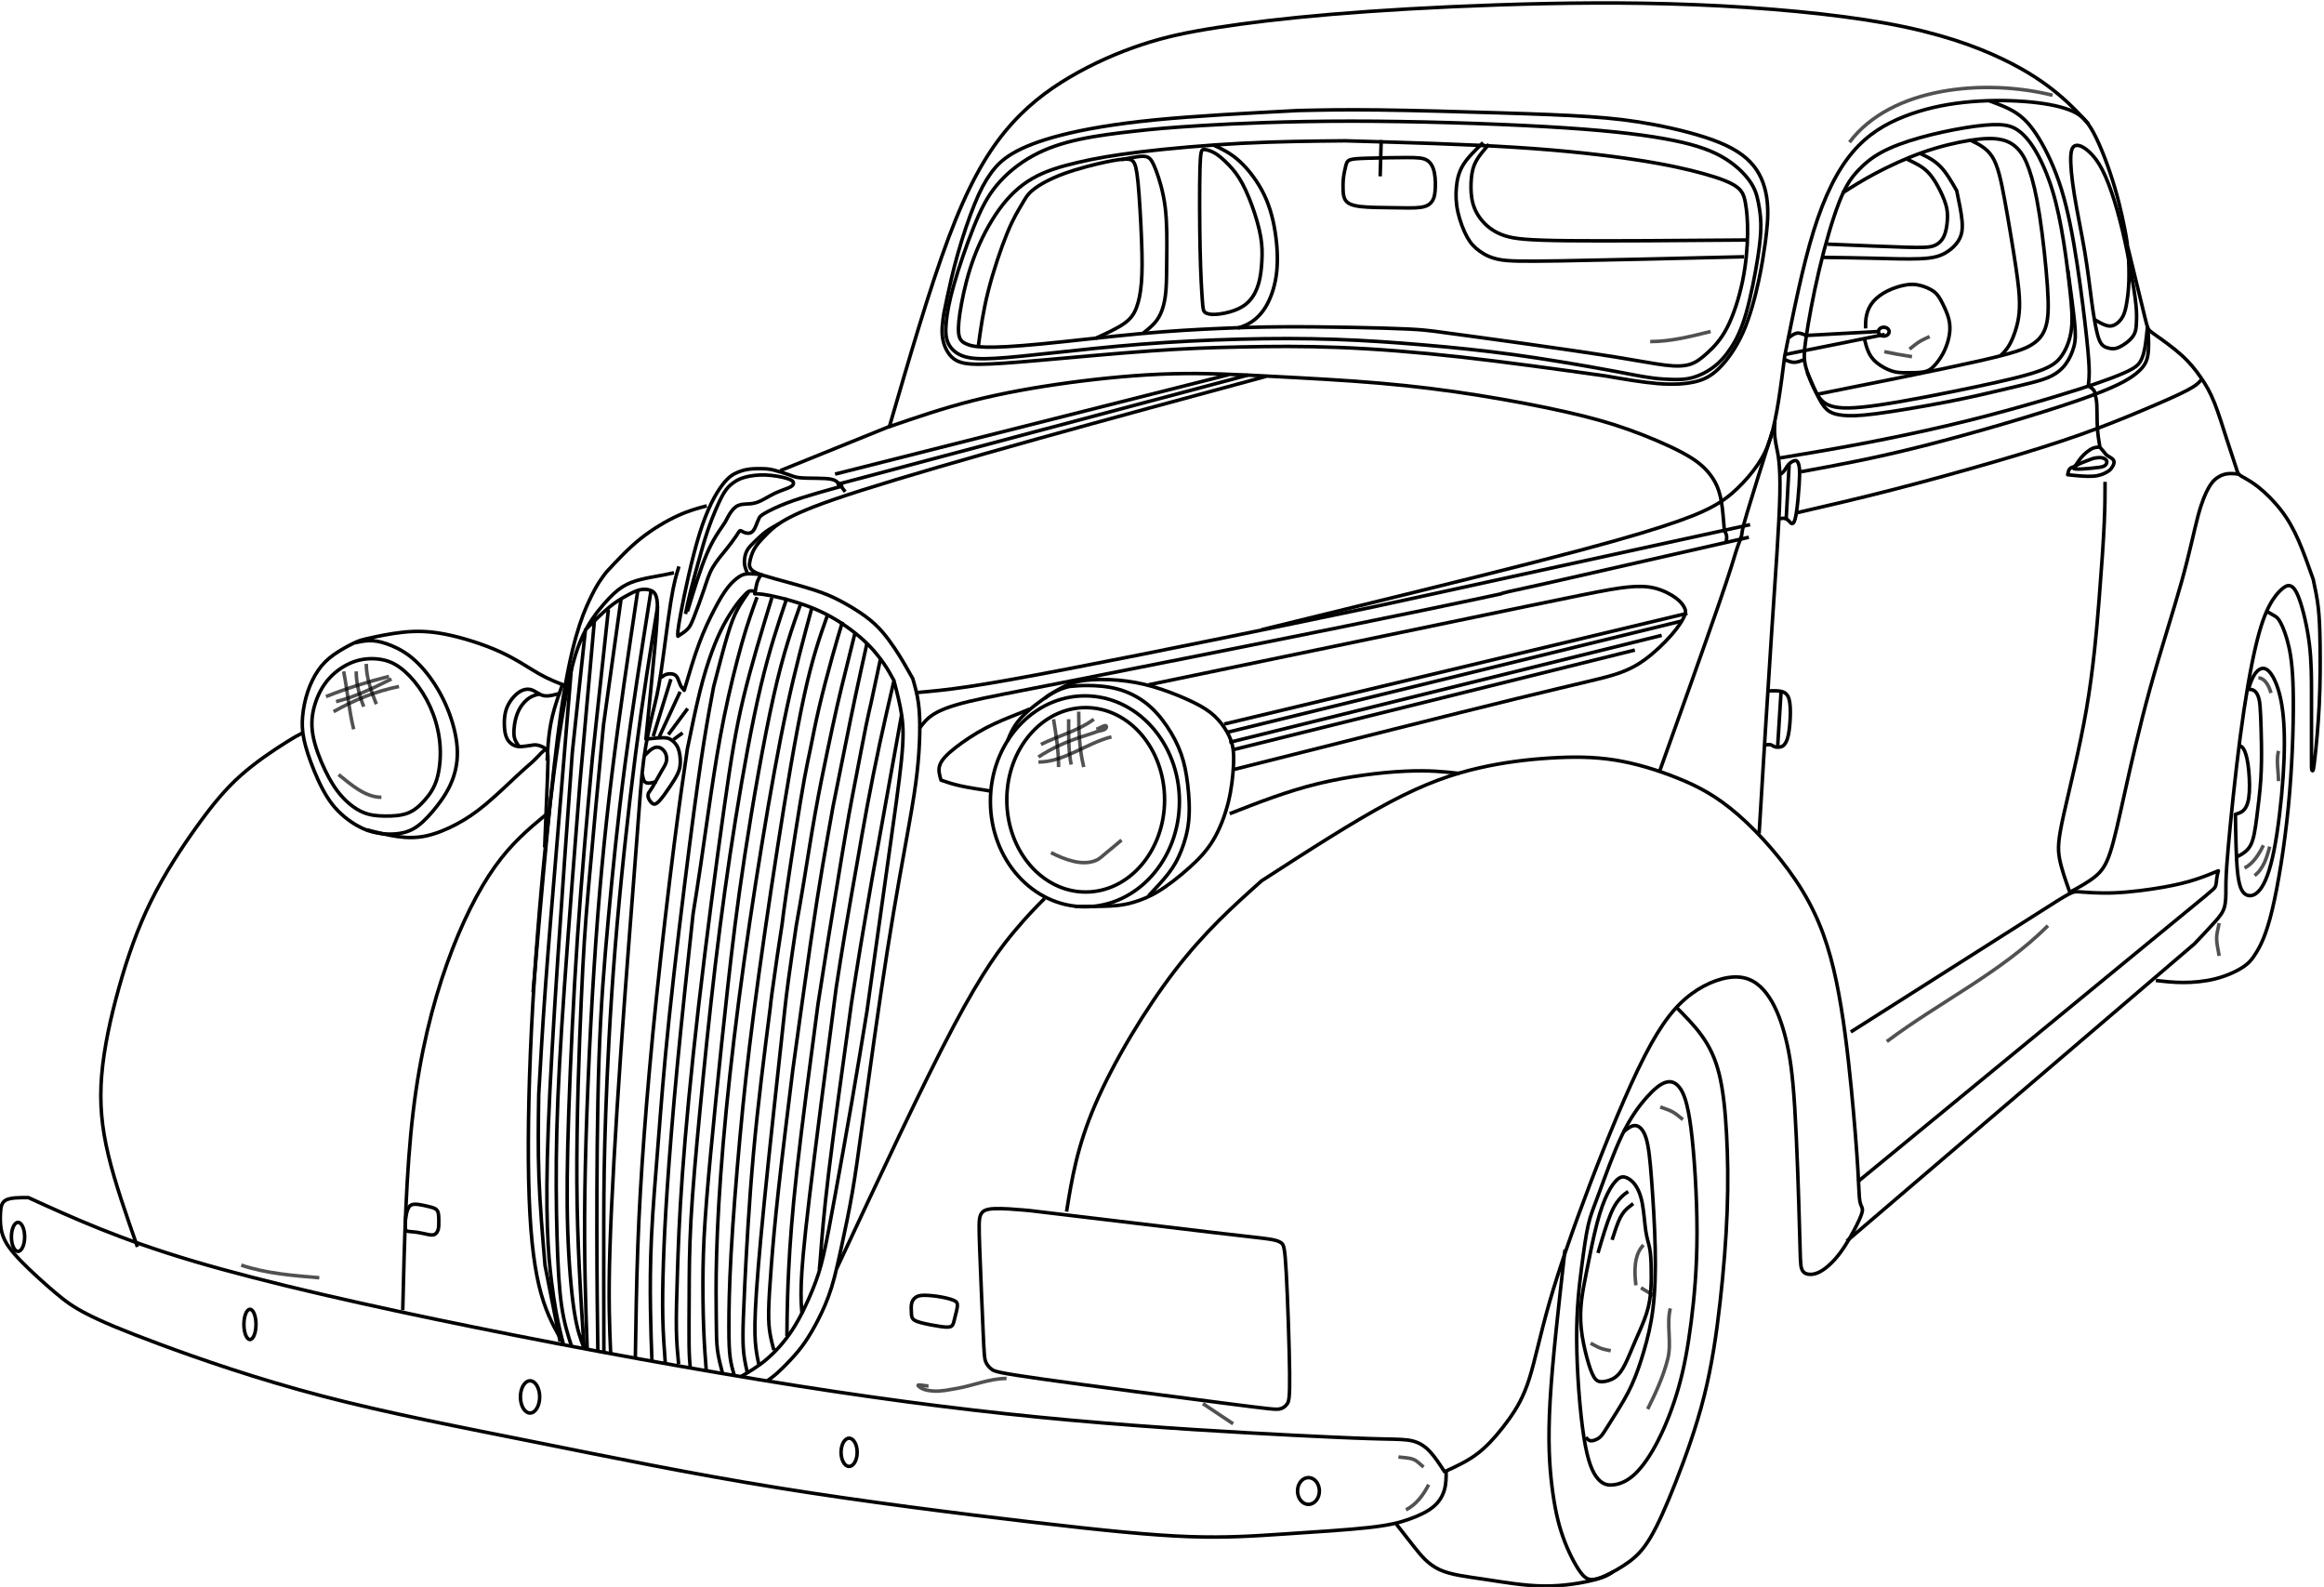 <?xml version="1.0" encoding="UTF-8" standalone="no"?>
<!-- Created with Inkscape (http://www.inkscape.org/) -->

<svg
   xmlns:dc="http://purl.org/dc/elements/1.1/"
   xmlns:cc="http://creativecommons.org/ns#"
   xmlns:rdf="http://www.w3.org/1999/02/22-rdf-syntax-ns#"
   xmlns:svg="http://www.w3.org/2000/svg"
   xmlns="http://www.w3.org/2000/svg"
   xmlns:sodipodi="http://sodipodi.sourceforge.net/DTD/sodipodi-0.dtd"
   xmlns:inkscape="http://www.inkscape.org/namespaces/inkscape"
   version="1.1"
   id="svg2"
   xml:space="preserve"
   width="300"
   height="204.835"
   viewBox="0 0 300 204.835"
   sodipodi:docname="BlueCoupe.svg"
   inkscape:version="0.92.2 5c3e80d, 2017-08-06"><defs
     id="defs6" /><sodipodi:namedview
     pagecolor="#ffffff"
     bordercolor="#666666"
     borderopacity="1"
     objecttolerance="10"
     gridtolerance="10"
     guidetolerance="10"
     inkscape:pageopacity="0"
     inkscape:pageshadow="2"
     inkscape:window-width="1123"
     inkscape:window-height="719"
     id="namedview4"
     showgrid="false"
     inkscape:zoom="0.19849537"
     inkscape:cx="-822.14925"
     inkscape:cy="146.94809"
     inkscape:window-x="0"
     inkscape:window-y="0"
     inkscape:window-maximized="0"
     inkscape:current-layer="g10" /><g
     id="g10"
     inkscape:groupmode="layer"
     inkscape:label="BlueCoupe"
     transform="matrix(1.333,0,0,-1.333,-759.175,633.887)"><path
       d="m 692.124,439.089 c -7.637,-2.066 -15.274,-4.132 -22.17,-6.059 -6.896,-1.927 -13.052,-3.715 -17.034,-4.985 -3.982,-1.27 -5.79,-2.022 -6.938,-2.621 -1.148,-0.599 -1.635,-1.046 -2.072,-1.473 -0.437,-0.427 -0.823,-0.833 -1.087,-1.188 -0.264,-0.355 -0.406,-0.66 -0.508,-0.945 -0.101,-0.284 -0.162,-0.549 -0.193,-0.752 -0.03,-0.203 -0.03,-0.345 0.041,-0.498 0.071,-0.152 0.213,-0.315 0.549,-0.477 0.335,-0.163 0.864,-0.325 1.889,-0.609 1.026,-0.285 2.55,-0.691 3.663,-1.045 1.113,-0.355 1.817,-0.658 2.612,-1.075 0.795,-0.417 1.683,-0.949 2.389,-1.461 0.707,-0.513 1.231,-1.007 1.703,-1.55 0.472,-0.544 0.891,-1.138 1.227,-1.64 0.336,-0.503 0.59,-0.914 0.863,-1.379 0.273,-0.466 0.566,-0.986 0.858,-1.506 0.211,-0.731 0.422,-1.463 0.544,-2.34 0.122,-0.878 0.155,-1.902 0.13,-3.031 -0.024,-1.129 -0.106,-2.365 -0.252,-3.681 -0.146,-1.316 -0.357,-2.714 -0.837,-5.404 -0.48,-2.69 -1.227,-6.672 -2.034,-11.797 -0.807,-5.126 -1.674,-11.395 -2.541,-17.665 -0.271,-1.984 -0.543,-3.967 -0.857,-5.797 -0.314,-1.829 -0.672,-3.503 -1.005,-5.055 -0.333,-1.552 -0.642,-2.982 -1.016,-4.185 -0.374,-1.203 -0.813,-2.178 -1.259,-3.055 -0.447,-0.878 -0.902,-1.658 -1.349,-2.3 -0.447,-0.642 -0.886,-1.146 -1.341,-1.633 -0.455,-0.488 -0.926,-0.959 -1.3,-1.292 -0.374,-0.333 -0.65,-0.528 -0.926,-0.723"
       style="fill:none;stroke:#000000;stroke-width:0.341;stroke-linecap:butt;stroke-linejoin:round;stroke-miterlimit:10;stroke-dasharray:none;stroke-opacity:1"
       id="path12"
       inkscape:connector-curvature="0" /><path
       d="m 641.313,342.265 c 0.805,0.468 1.609,0.936 2.458,1.658 0.849,0.722 1.743,1.697 2.515,2.891 0.772,1.195 1.422,2.609 1.894,3.754 0.471,1.146 0.764,2.023 1.081,3.389 0.317,1.365 0.658,3.218 1.129,5.802 0.471,2.584 1.073,5.9 1.609,8.996 0.536,3.096 1.008,5.973 1.479,8.85 0.734,5.236 1.468,10.472 2.065,14.702 0.597,4.23 1.058,7.453 1.275,9.607 0.217,2.153 0.19,3.237 0.027,4.348 -0.163,1.111 -0.461,2.248 -0.758,3.386 -0.278,0.511 -0.555,1.023 -0.953,1.603 -0.398,0.581 -0.916,1.231 -1.495,1.82 -0.579,0.589 -1.219,1.117 -1.864,1.59 -0.645,0.472 -1.295,0.889 -1.996,1.265 -0.701,0.376 -1.453,0.711 -2.28,1.006 -0.828,0.295 -1.732,0.549 -2.458,0.727 -0.726,0.178 -1.275,0.279 -1.65,0.33 -0.376,0.051 -0.579,0.051 -0.782,0.051 0.03,0.142 0.061,0.285 0.102,0.498 0.041,0.213 0.091,0.498 0.183,0.737 0.091,0.239 0.224,0.432 0.355,0.625 -0.457,0.042 -0.913,0.083 -1.253,0.074 -0.34,-0.01 -0.564,-0.071 -0.879,-0.274 -0.315,-0.203 -0.721,-0.549 -1.128,-1.067 -0.406,-0.518 -0.813,-1.209 -1.28,-2.103 -0.467,-0.894 -0.995,-1.991 -1.493,-3.332 -0.498,-1.341 -0.965,-2.925 -1.432,-4.51 -0.132,0.15 -0.264,0.301 -0.363,0.498 -0.099,0.197 -0.164,0.441 -0.253,0.636 -0.089,0.195 -0.203,0.341 -0.398,0.414 -0.195,0.073 -0.471,0.073 -0.691,0.008 -0.219,-0.065 -0.382,-0.195 -0.544,-0.325"
       style="fill:none;stroke:#000000;stroke-width:0.341;stroke-linecap:butt;stroke-linejoin:round;stroke-miterlimit:10;stroke-dasharray:none;stroke-opacity:1"
       id="path14"
       inkscape:connector-curvature="0" /><path
       d="m 656.835,406.325 -2.865,-15.907 c -0.389,-2.248 -0.778,-4.497 -1.11,-6.5 -0.332,-2.002 -0.607,-3.759 -0.882,-5.516 -0.847,-6.095 -1.694,-12.19 -2.199,-16.375 -0.505,-4.185 -0.667,-6.46 -0.763,-7.714 -0.095,-1.254 -0.124,-1.486 -0.152,-1.718"
       style="fill:none;stroke:#000000;stroke-width:0.341;stroke-linecap:butt;stroke-linejoin:round;stroke-miterlimit:10;stroke-dasharray:none;stroke-opacity:1"
       id="path16"
       inkscape:connector-curvature="0" /><path
       d="m 656.073,409.525 c -0.457,-1.971 -0.914,-3.941 -1.351,-5.973 -0.437,-2.032 -0.853,-4.124 -1.209,-6.024 -0.356,-1.9 -0.65,-3.606 -0.945,-5.313 -0.422,-2.385 -0.844,-4.771 -1.189,-6.829 -0.345,-2.058 -0.614,-3.79 -0.883,-5.522 -1.003,-7.688 -2.007,-15.375 -2.59,-20.276 -0.583,-4.9 -0.745,-7.013 -0.794,-8.427 -0.049,-1.414 0.016,-2.129 0.081,-2.844"
       style="fill:none;stroke:#000000;stroke-width:0.341;stroke-linecap:butt;stroke-linejoin:round;stroke-miterlimit:10;stroke-dasharray:none;stroke-opacity:1"
       id="path18"
       inkscape:connector-curvature="0" /><path
       d="m 654.793,411.75 c -0.345,-1.635 -0.691,-3.271 -0.899,-4.205 -0.208,-0.934 -0.279,-1.168 -0.518,-2.351 -0.239,-1.184 -0.645,-3.317 -0.94,-4.845 -0.294,-1.529 -0.477,-2.453 -0.686,-3.611 -0.208,-1.158 -0.442,-2.55 -0.675,-3.941 -0.468,-2.828 -0.936,-5.657 -1.326,-8.077 -0.39,-2.421 -0.703,-4.434 -1.015,-6.446 -0.773,-5.824 -1.547,-11.647 -2.031,-16.006 -0.484,-4.358 -0.679,-7.251 -0.793,-9.478 -0.114,-2.227 -0.146,-3.787 -0.162,-4.778 -0.016,-0.992 -0.016,-1.414 -0.016,-1.837"
       style="fill:none;stroke:#000000;stroke-width:0.341;stroke-linecap:butt;stroke-linejoin:round;stroke-miterlimit:10;stroke-dasharray:none;stroke-opacity:1"
       id="path20"
       inkscape:connector-curvature="0" /><path
       d="m 653.483,413.243 c -0.376,-1.686 -0.752,-3.372 -1.097,-4.998 -0.345,-1.625 -0.66,-3.19 -1.021,-4.982 -0.361,-1.793 -0.767,-3.814 -1.173,-5.836 -0.338,-1.89 -0.676,-3.781 -1.015,-5.782 -0.338,-2.002 -0.677,-4.115 -1.158,-7.426 -0.481,-3.311 -1.104,-7.822 -1.727,-12.332 -0.512,-4.151 -1.024,-8.301 -1.377,-11.514 -0.353,-3.213 -0.549,-5.488 -0.695,-7.374 -0.146,-1.885 -0.244,-3.38 -0.26,-4.437 -0.016,-1.056 0.049,-1.674 0.146,-2.227 0.098,-0.553 0.228,-1.04 0.358,-1.528"
       style="fill:none;stroke:#000000;stroke-width:0.341;stroke-linecap:butt;stroke-linejoin:round;stroke-miterlimit:10;stroke-dasharray:none;stroke-opacity:1"
       id="path22"
       inkscape:connector-curvature="0" /><path
       d="m 652.329,414.273 c -0.311,-1.259 -0.623,-2.519 -0.907,-3.663 -0.284,-1.145 -0.542,-2.174 -0.826,-3.42 -0.284,-1.246 -0.596,-2.709 -0.955,-4.422 -0.359,-1.713 -0.765,-3.677 -1.165,-5.919 -0.4,-2.241 -0.792,-4.761 -1.097,-6.623 -0.305,-1.862 -0.521,-3.068 -0.738,-4.273 -0.284,-1.923 -0.567,-3.846 -0.752,-5.201 -0.186,-1.355 -0.273,-2.143 -0.361,-2.93 -0.745,-6.811 -1.489,-13.623 -1.991,-18.67 -0.502,-5.047 -0.762,-8.33 -0.86,-10.427 -0.098,-2.097 -0.033,-3.007 0.049,-3.689 0.081,-0.683 0.179,-1.138 0.276,-1.593"
       style="fill:none;stroke:#000000;stroke-width:0.341;stroke-linecap:butt;stroke-linejoin:round;stroke-miterlimit:10;stroke-dasharray:none;stroke-opacity:1"
       id="path24"
       inkscape:connector-curvature="0" /><path
       d="m 651.11,415.33 c -0.298,-0.989 -0.596,-1.977 -0.995,-3.413 -0.4,-1.436 -0.901,-3.318 -1.273,-4.91 -0.373,-1.591 -0.616,-2.892 -0.819,-3.887 -0.203,-0.995 -0.366,-1.686 -0.603,-2.986 -0.237,-1.3 -0.549,-3.21 -0.874,-5.282 -0.325,-2.072 -0.664,-4.307 -0.88,-5.804 -0.217,-1.497 -0.312,-2.255 -0.406,-3.014 -0.142,-0.912 -0.284,-1.825 -0.461,-3.028 -0.177,-1.203 -0.39,-2.697 -0.508,-3.575 -0.119,-0.878 -0.144,-1.141 -0.169,-1.403 -0.601,-4.702 -1.201,-9.404 -1.632,-14.177 -0.431,-4.773 -0.69,-9.616 -0.837,-12.623 -0.146,-3.007 -0.179,-4.177 -0.179,-5.038 0,-0.861 0.033,-1.414 0.109,-1.964 0.077,-0.551 0.198,-1.099 0.319,-1.648"
       style="fill:none;stroke:#000000;stroke-width:0.341;stroke-linecap:butt;stroke-linejoin:round;stroke-miterlimit:10;stroke-dasharray:none;stroke-opacity:1"
       id="path26"
       inkscape:connector-curvature="0" /><path
       d="m 665.448,398.938 c -1.056,0.163 -2.113,0.325 -2.912,0.501 -0.799,0.176 -1.341,0.366 -1.883,0.555 -0.148,0.492 -0.296,0.984 -0.106,1.494 0.19,0.51 0.718,1.038 1.51,1.658 0.792,0.619 1.849,1.331 2.956,1.91 1.107,0.579 2.265,1.026 2.976,1.308 0.71,0.282 0.973,0.399 1.236,0.515"
       style="fill:none;stroke:#000000;stroke-width:0.341;stroke-linecap:butt;stroke-linejoin:round;stroke-miterlimit:10;stroke-dasharray:none;stroke-opacity:1"
       id="path28"
       inkscape:connector-curvature="0" /><path
       d="m 674.662,407.017 c 4.22,0 7.64,-3.997 7.64,-8.928 0,-4.931 -3.42,-8.928 -7.64,-8.928 -4.22,0 -7.64,3.997 -7.64,8.928 0,4.931 3.421,8.928 7.64,8.928"
       style="fill:none;stroke:#000000;stroke-width:0.341;stroke-linecap:butt;stroke-linejoin:round;stroke-miterlimit:10;stroke-dasharray:none;stroke-opacity:1"
       id="path30"
       inkscape:connector-curvature="0" /><path
       d="m 674.587,408.154 c 5.055,0 9.153,-4.572 9.153,-10.211 0,-5.639 -4.098,-10.211 -9.153,-10.211 -5.055,0 -9.153,4.572 -9.153,10.211 0,5.639 4.098,10.211 9.153,10.211"
       style="fill:none;stroke:#000000;stroke-width:0.341;stroke-linecap:butt;stroke-linejoin:round;stroke-miterlimit:10;stroke-dasharray:none;stroke-opacity:1"
       id="path32"
       inkscape:connector-curvature="0" /><path
       d="m 667.087,403.785 c 0.301,0.752 0.601,1.505 1.445,2.379 0.844,0.874 2.23,1.871 3.286,2.492 1.056,0.621 1.781,0.867 2.733,0.99 0.952,0.123 2.13,0.123 3.261,0.026 1.13,-0.098 2.213,-0.293 3.345,-0.619 1.131,-0.327 2.312,-0.785 3.278,-1.217 0.966,-0.432 1.718,-0.839 2.307,-1.296 0.589,-0.457 1.016,-0.965 1.361,-1.483 0.345,-0.518 0.609,-1.046 0.752,-1.625 0.142,-0.579 0.163,-1.209 0.112,-2.133 -0.051,-0.924 -0.173,-2.143 -0.488,-3.423 -0.315,-1.28 -0.823,-2.621 -1.473,-3.698 -0.65,-1.077 -1.443,-1.889 -2.367,-2.712 -0.924,-0.823 -1.981,-1.656 -2.915,-2.225 -0.934,-0.569 -1.747,-0.874 -2.438,-1.077 -0.691,-0.203 -1.26,-0.305 -2.184,-0.355 -0.924,-0.051 -2.204,-0.051 -3.484,-0.051"
       style="fill:none;stroke:#000000;stroke-width:0.341;stroke-linecap:butt;stroke-linejoin:round;stroke-miterlimit:10;stroke-dasharray:none;stroke-opacity:1"
       id="path34"
       inkscape:connector-curvature="0" /><path
       d="m 670.688,407.904 c 0.114,0.098 0.228,0.195 0.358,0.284 0.13,0.089 0.276,0.171 0.475,0.276 0.199,0.106 0.451,0.236 0.717,0.339 0.266,0.104 0.545,0.181 0.825,0.258 0.53,0.05 1.061,0.1 1.844,0.094 0.783,-0.006 1.819,-0.067 2.815,-0.331 0.996,-0.264 1.95,-0.731 2.763,-1.361 0.813,-0.63 1.483,-1.422 2.052,-2.265 0.569,-0.843 1.036,-1.737 1.361,-2.651 0.325,-0.914 0.508,-1.849 0.64,-2.956 0.132,-1.107 0.213,-2.387 0.101,-3.525 -0.112,-1.138 -0.416,-2.133 -0.741,-2.946 -0.325,-0.813 -0.67,-1.443 -1.199,-2.133 -0.528,-0.691 -1.239,-1.443 -1.95,-2.194"
       style="fill:none;stroke:#000000;stroke-width:0.341;stroke-linecap:butt;stroke-linejoin:round;stroke-miterlimit:10;stroke-dasharray:none;stroke-opacity:1"
       id="path36"
       inkscape:connector-curvature="0" /><path
       d="m 658.38,408.48 c 1.382,0.122 2.763,0.244 4.937,0.569 2.174,0.325 5.14,0.853 9.467,1.686 4.327,0.833 10.016,1.971 15.247,3.037 5.231,1.067 10.006,2.062 14.78,3.058 l 36.191,7.903"
       style="fill:none;stroke:#000000;stroke-width:0.341;stroke-linecap:butt;stroke-linejoin:round;stroke-miterlimit:10;stroke-dasharray:none;stroke-opacity:1"
       id="path38"
       inkscape:connector-curvature="0" /><path
       d="m 658.563,405.006 c 0.345,0.467 0.691,0.934 1.361,1.361 0.67,0.427 1.666,0.813 3.373,1.229 1.707,0.416 4.124,0.863 10.645,2.143 6.521,1.28 17.147,3.393 24.674,4.917 7.527,1.524 11.956,2.458 14.16,2.925 2.204,0.467 2.184,0.467 2.174,0.477 -0.01,0.01 -0.01,0.03 0.691,0.193 0.701,0.163 2.103,0.467 3.505,0.772 l 19.735,4.49"
       style="fill:none;stroke:#000000;stroke-width:0.341;stroke-linecap:butt;stroke-linejoin:round;stroke-miterlimit:10;stroke-dasharray:none;stroke-opacity:1"
       id="path40"
       inkscape:connector-curvature="0" /><path
       d="m 680.76,409.227 c 10.499,2.178 20.998,4.356 28.199,5.851 7.2,1.495 11.101,2.308 13.604,2.812 2.503,0.504 3.608,0.699 4.583,0.796 0.975,0.098 1.82,0.098 2.617,-0.098 0.796,-0.195 1.544,-0.585 2.032,-0.943 0.488,-0.358 0.715,-0.683 0.845,-0.943 0.13,-0.26 0.163,-0.455 -0.016,-0.861 -0.179,-0.406 -0.569,-1.024 -1.235,-1.788 -0.667,-0.764 -1.609,-1.674 -2.535,-2.356 -0.926,-0.683 -1.837,-1.138 -3.186,-1.544 -1.349,-0.406 -3.137,-0.764 -9.313,-2.275 -6.176,-1.512 -16.74,-4.177 -27.305,-6.842"
       style="fill:none;stroke:#000000;stroke-width:0.341;stroke-linecap:butt;stroke-linejoin:round;stroke-miterlimit:10;stroke-dasharray:none;stroke-opacity:1"
       id="path42"
       inkscape:connector-curvature="0" /><path
       d="m 688.074,405.424 44.858,10.727"
       style="fill:none;stroke:#000000;stroke-width:0.341;stroke-linecap:butt;stroke-linejoin:round;stroke-miterlimit:10;stroke-dasharray:none;stroke-opacity:1"
       id="path44"
       inkscape:connector-curvature="0" /><path
       d="m 686.002,463.382 c 3.283,0.195 8.224,0.422 14.368,0.422 6.144,0 13.49,-0.227 18.886,-0.536 5.396,-0.309 8.842,-0.699 11.393,-1.154 2.552,-0.455 4.21,-0.975 5.51,-1.69 1.3,-0.715 2.243,-1.625 2.795,-2.405 0.553,-0.78 0.715,-1.43 0.845,-2.081 0.13,-0.65 0.227,-1.3 0.244,-2.08 0.016,-0.78 -0.049,-1.69 -0.293,-3.25 -0.244,-1.56 -0.666,-3.771 -1.121,-5.363 -0.455,-1.593 -0.943,-2.568 -1.463,-3.364 -0.52,-0.796 -1.073,-1.414 -1.723,-1.902 -0.65,-0.488 -1.398,-0.845 -2.08,-1.024 -0.683,-0.179 -1.3,-0.179 -1.902,-0.163 -0.601,0.016 -1.187,0.049 -1.836,0.13 -0.65,0.081 -1.365,0.211 -2.129,0.358 -0.764,0.146 -1.576,0.309 -3.494,0.65 -1.918,0.341 -4.941,0.861 -7.915,1.268 -2.974,0.406 -5.9,0.699 -8.76,0.942 -2.86,0.244 -5.656,0.439 -8.581,0.536 -2.925,0.098 -5.981,0.098 -9.15,0.016 -3.169,-0.081 -6.452,-0.244 -9.573,-0.488 -3.121,-0.244 -6.079,-0.569 -8.468,-0.829 -2.389,-0.26 -4.21,-0.455 -5.607,-0.536 -1.398,-0.081 -2.373,-0.049 -3.104,0.195 -0.731,0.244 -1.219,0.699 -1.479,1.235 -0.26,0.536 -0.293,1.154 -0.211,2.032 0.081,0.878 0.276,2.015 0.748,3.673 0.471,1.658 1.219,3.836 1.902,5.542 0.683,1.707 1.3,2.942 2.227,4.063 0.926,1.121 2.162,2.129 3.527,2.877 1.365,0.747 2.861,1.235 4.535,1.593 1.674,0.358 3.527,0.585 5.266,0.78 1.739,0.195 3.364,0.358 6.647,0.553 z"
       style="fill:none;stroke:#000000;stroke-width:0.341;stroke-linecap:butt;stroke-linejoin:round;stroke-miterlimit:10;stroke-dasharray:none;stroke-opacity:1"
       id="path46"
       inkscape:connector-curvature="0" /><path
       d="m 691.727,414.563 c 9.86,2.411 19.72,4.821 26.329,6.515 6.61,1.693 9.968,2.668 12.352,3.44 2.384,0.772 3.792,1.341 4.862,1.91 1.07,0.569 1.801,1.138 2.519,1.828 0.718,0.691 1.422,1.503 1.964,2.303 0.542,0.799 0.921,1.585 1.233,2.587 0.312,1.002 0.555,2.221 0.772,3.576 0.217,1.354 0.406,2.844 0.596,4.334 0.867,4.334 1.734,8.668 2.79,12.081 1.056,3.413 2.302,5.905 3.779,7.652 1.476,1.747 3.183,2.749 5.011,3.467 1.828,0.718 3.779,1.151 5.797,1.368 2.018,0.217 4.104,0.217 5.878,0.081 1.774,-0.135 3.237,-0.406 4.28,-0.799 1.043,-0.393 1.666,-0.908 2.375,-2.221 0.709,-1.314 1.503,-3.426 2.073,-5.376 0.57,-1.95 0.915,-3.738 1.073,-4.611 0.157,-0.874 0.127,-0.833 0.112,-0.813 l -0.015,0.021 c 0.526,-2.15 1.051,-4.299 1.385,-5.678 0.334,-1.38 0.476,-1.989 0.588,-2.324 0.112,-0.335 0.193,-0.396 0.782,-0.813 0.589,-0.416 1.686,-1.188 2.519,-1.94 0.833,-0.752 1.402,-1.483 1.889,-2.194 0.488,-0.711 0.894,-1.402 1.31,-2.448 0.416,-1.046 0.843,-2.448 1.219,-3.616 0.376,-1.168 0.701,-2.103 0.863,-2.621 0.163,-0.518 0.163,-0.62 0.467,-0.813 0.305,-0.193 0.914,-0.477 1.646,-1.046 0.731,-0.569 1.585,-1.422 2.265,-2.306 0.68,-0.884 1.188,-1.798 1.676,-2.915 0.488,-1.117 0.955,-2.438 1.422,-3.759 0.187,-0.874 0.374,-1.747 0.488,-2.732 0.114,-0.985 0.155,-2.082 0.175,-3.667 0.02,-1.585 0.02,-3.657 -0.081,-5.729 -0.101,-2.072 -0.304,-4.144 -0.426,-5.221 -0.122,-1.077 -0.163,-1.158 -0.203,-1.178 -0.041,-0.02 -0.081,0.021 -0.101,0.122 -0.021,0.102 -0.021,0.264 -0.021,0.467 0,0.203 0,0.447 0,1.016 0,0.569 0,1.463 0,2.458 0,0.995 0,2.092 0,3.474 0,1.382 0,3.047 -0.203,4.713 -0.203,1.666 -0.609,3.332 -0.955,4.307 -0.345,0.975 -0.63,1.26 -0.894,1.341 -0.264,0.081 -0.508,-0.041 -0.833,-0.325 -0.325,-0.284 -0.731,-0.731 -1.158,-1.524 -0.427,-0.792 -0.874,-1.93 -1.361,-4.002 -0.488,-2.072 -1.016,-5.079 -1.503,-8.797 -0.488,-3.718 -0.934,-8.147 -1.158,-10.707 -0.224,-2.56 -0.224,-3.25 -0.224,-3.921 0,-0.67 0,-1.321 -0.142,-1.828 -0.142,-0.508 -0.427,-0.874 -0.934,-1.443 -0.508,-0.569 -1.239,-1.341 -1.971,-2.113 l -33.663,-28.779"
       style="fill:none;stroke:#000000;stroke-width:0.341;stroke-linecap:butt;stroke-linejoin:round;stroke-miterlimit:10;stroke-dasharray:none;stroke-opacity:1"
       id="path48"
       inkscape:connector-curvature="0" /><path
       d="m 755.415,462.193 c 1.443,0.406 3.068,0.752 4.429,0.975 1.361,0.223 2.458,0.325 3.271,0.294 0.813,-0.03 1.341,-0.193 1.879,-0.579 0.538,-0.386 1.087,-0.995 1.656,-1.961 0.569,-0.965 1.158,-2.286 1.625,-3.809 0.467,-1.524 0.813,-3.25 1.087,-4.967 0.274,-1.717 0.478,-3.423 0.63,-4.855 0.152,-1.432 0.254,-2.59 0.132,-3.606 -0.122,-1.016 -0.467,-1.889 -0.904,-2.54 -0.437,-0.65 -0.965,-1.077 -2.204,-1.524 -1.239,-0.447 -3.19,-0.914 -6.115,-1.534 -2.925,-0.62 -6.826,-1.392 -9.396,-1.767 -2.57,-0.376 -3.809,-0.356 -4.612,-0.112 -0.803,0.244 -1.168,0.711 -1.544,1.412 -0.376,0.701 -0.762,1.635 -0.955,2.387 -0.193,0.752 -0.193,1.32 0.03,2.844 0.223,1.524 0.67,4.002 1.259,6.501 0.589,2.499 1.321,5.018 1.961,6.643 0.64,1.625 1.188,2.357 1.808,3.017 0.619,0.66 1.31,1.249 2.286,1.778 0.975,0.528 2.235,0.995 3.677,1.402 z"
       style="fill:none;stroke:#000000;stroke-width:0.341;stroke-linecap:butt;stroke-linejoin:round;stroke-miterlimit:10;stroke-dasharray:none;stroke-opacity:1"
       id="path50"
       inkscape:connector-curvature="0" /><path
       d="m 745.489,437.356 c 6.052,1.209 12.103,2.418 15.636,3.216 3.534,0.798 4.549,1.184 5.25,1.651 0.701,0.467 1.087,1.016 1.3,1.808 0.213,0.792 0.254,1.828 0.122,3.769 -0.132,1.94 -0.437,4.784 -0.762,6.887 -0.325,2.103 -0.67,3.464 -1.006,4.429 -0.335,0.965 -0.66,1.534 -1.077,1.981 -0.416,0.447 -0.924,0.772 -1.656,0.924 -0.731,0.152 -1.686,0.132 -2.986,-0.071 -1.3,-0.203 -2.946,-0.589 -4.591,-1.168 -1.646,-0.579 -3.291,-1.351 -4.591,-2.042 -1.3,-0.691 -2.255,-1.3 -3.21,-1.91"
       style="fill:none;stroke:#000000;stroke-width:0.341;stroke-linecap:butt;stroke-linejoin:round;stroke-miterlimit:10;stroke-dasharray:none;stroke-opacity:1"
       id="path52"
       inkscape:connector-curvature="0" /><path
       d="m 760.363,461.946 c 0.781,-0.375 1.563,-0.75 2.099,-1.603 0.536,-0.853 0.828,-2.183 1.197,-4.189 0.369,-2.006 0.816,-4.688 1.08,-6.476 0.264,-1.788 0.345,-2.682 0.355,-3.423 0.01,-0.742 -0.051,-1.331 -0.173,-1.9 -0.122,-0.569 -0.305,-1.117 -0.488,-1.554 -0.183,-0.437 -0.366,-0.762 -0.559,-1.026 -0.193,-0.264 -0.396,-0.467 -0.599,-0.67"
       style="fill:none;stroke:#000000;stroke-width:0.341;stroke-linecap:butt;stroke-linejoin:round;stroke-miterlimit:10;stroke-dasharray:none;stroke-opacity:1"
       id="path54"
       inkscape:connector-curvature="0" /><path
       d="m 746.517,451.893 c 2.885,-0.122 5.77,-0.244 7.507,-0.295 1.737,-0.051 2.326,-0.03 2.783,0.142 0.457,0.173 0.782,0.498 0.985,0.955 0.203,0.457 0.285,1.046 0.315,1.554 0.03,0.508 0.01,0.935 -0.152,1.483 -0.163,0.549 -0.467,1.219 -0.782,1.788 -0.315,0.569 -0.64,1.036 -0.985,1.382 -0.345,0.345 -0.711,0.569 -1.067,0.762 -0.356,0.193 -0.701,0.355 -1.046,0.518"
       style="fill:none;stroke:#000000;stroke-width:0.341;stroke-linecap:butt;stroke-linejoin:round;stroke-miterlimit:10;stroke-dasharray:none;stroke-opacity:1"
       id="path56"
       inkscape:connector-curvature="0" /><path
       d="m 746.09,450.613 c 1.524,-0.021 3.047,-0.041 4.703,-0.081 1.656,-0.041 3.444,-0.101 4.652,-0.051 1.209,0.051 1.839,0.213 2.407,0.528 0.569,0.315 1.077,0.782 1.371,1.29 0.294,0.508 0.376,1.057 0.305,1.859 -0.071,0.803 -0.294,1.859 -0.518,2.915 -0.498,0.872 -0.997,1.744 -1.585,2.343 -0.588,0.599 -1.265,0.924 -1.604,1.086 l -0.339,0.163"
       style="fill:none;stroke:#000000;stroke-width:0.341;stroke-linecap:butt;stroke-linejoin:round;stroke-miterlimit:10;stroke-dasharray:none;stroke-opacity:1"
       id="path58"
       inkscape:connector-curvature="0" /><path
       d="m 708.351,443.47 c -0.599,0.072 -1.199,0.143 -2.501,0.206 -1.302,0.063 -3.306,0.117 -5.487,0.158 -2.18,0.041 -4.537,0.068 -6.65,0.054 -2.113,-0.013 -3.982,-0.068 -6.162,-0.163 -2.181,-0.095 -4.673,-0.23 -7.747,-0.515 -3.074,-0.284 -6.731,-0.718 -9.4,-0.975 -2.668,-0.257 -4.348,-0.339 -5.431,-0.311 -1.084,0.027 -1.571,0.162 -1.937,0.339 -0.366,0.176 -0.609,0.393 -0.677,1.002 -0.068,0.609 0.041,1.612 0.284,2.912 0.244,1.3 0.623,2.898 1.233,4.51 0.609,1.612 1.449,3.237 2.397,4.551 0.948,1.314 2.004,2.316 3.264,3.034 1.259,0.718 2.722,1.151 4.348,1.531 1.625,0.379 3.413,0.704 6.122,1.029 2.709,0.325 6.339,0.65 9.786,0.828 3.447,0.178 6.712,0.209 9.977,0.241 5.819,-0.163 11.637,-0.325 16.513,-0.634 4.876,-0.309 8.809,-0.764 11.767,-1.219 2.958,-0.455 4.941,-0.91 6.452,-1.333 1.512,-0.422 2.552,-0.813 3.153,-1.235 0.601,-0.422 0.764,-0.878 0.894,-1.593 0.13,-0.715 0.227,-1.69 0.211,-2.991 -0.016,-1.3 -0.146,-2.925 -0.488,-4.583 -0.341,-1.658 -0.894,-3.348 -1.512,-4.535 -0.618,-1.186 -1.3,-1.869 -1.885,-2.405 -0.585,-0.536 -1.073,-0.926 -1.707,-1.121 -0.634,-0.195 -1.414,-0.195 -2.454,-0.065 -1.04,0.13 -2.34,0.39 -4.664,0.764 -2.324,0.374 -5.672,0.862 -8.793,1.3 -3.121,0.439 -6.013,0.829 -8.906,1.219 z"
       style="fill:none;stroke:#000000;stroke-width:0.341;stroke-linecap:butt;stroke-linejoin:round;stroke-miterlimit:10;stroke-dasharray:none;stroke-opacity:1"
       id="path60"
       inkscape:connector-curvature="0" /><path
       d="m 738.663,452.295 c -6.664,-0.054 -13.327,-0.108 -17.282,-0.068 -3.955,0.041 -5.201,0.176 -6.149,0.488 -0.948,0.312 -1.598,0.799 -2.086,1.341 -0.488,0.542 -0.813,1.138 -0.989,1.788 -0.176,0.65 -0.203,1.355 -0.176,1.991 0.027,0.637 0.108,1.205 0.298,1.693 0.19,0.488 0.488,0.894 0.745,1.219 0.257,0.325 0.474,0.569 0.691,0.813"
       style="fill:none;stroke:#000000;stroke-width:0.341;stroke-linecap:butt;stroke-linejoin:round;stroke-miterlimit:10;stroke-dasharray:none;stroke-opacity:1"
       id="path62"
       inkscape:connector-curvature="0" /><path
       d="m 713.146,461.722 c -0.731,-0.704 -1.463,-1.408 -1.91,-2.126 -0.447,-0.718 -0.609,-1.449 -0.677,-2.208 -0.068,-0.759 -0.041,-1.544 0.149,-2.397 0.19,-0.853 0.542,-1.774 0.894,-2.411 0.352,-0.637 0.704,-0.989 1.165,-1.327 0.461,-0.339 1.029,-0.664 1.91,-0.84 0.88,-0.176 2.072,-0.203 6.081,-0.135 4.009,0.068 10.835,0.23 17.661,0.393"
       style="fill:none;stroke:#000000;stroke-width:0.341;stroke-linecap:butt;stroke-linejoin:round;stroke-miterlimit:10;stroke-dasharray:none;stroke-opacity:1"
       id="path64"
       inkscape:connector-curvature="0" /><path
       d="m 736.686,423.075 c 0.032,0.195 0.065,0.39 0.041,0.561 -0.024,0.171 -0.106,0.317 -0.154,0.414 -0.049,0.098 -0.065,0.146 -0.089,0.423 -0.024,0.276 -0.057,0.78 -0.122,1.422 -0.065,0.642 -0.163,1.422 -0.398,2.129 -0.236,0.707 -0.61,1.341 -1.146,1.934 -0.537,0.593 -1.235,1.146 -2.536,1.828 -1.3,0.683 -3.202,1.495 -5.046,2.153 -1.845,0.658 -3.632,1.162 -6.046,1.707 -2.414,0.544 -5.453,1.129 -8.516,1.617 -3.064,0.488 -6.152,0.878 -9.538,1.169 -3.386,0.292 -7.07,0.485 -10.755,0.678 -3.019,0.158 -6.039,0.316 -9.275,0.233 -3.236,-0.083 -6.69,-0.409 -10.002,-0.855 -3.312,-0.447 -6.481,-1.016 -9.366,-1.747 -2.885,-0.731 -5.485,-1.625 -8.086,-2.519 1.95,6.704 3.901,13.409 5.729,18.284 1.828,4.876 3.535,7.923 5.445,10.26 1.91,2.336 4.023,3.961 6.298,5.302 2.275,1.341 4.713,2.397 6.989,3.149 2.275,0.752 4.388,1.199 7.253,1.646 2.865,0.447 6.481,0.894 11.052,1.28 4.571,0.386 10.097,0.711 16.11,0.914 6.014,0.203 12.515,0.285 19.158,0.021 6.643,-0.264 13.429,-0.874 18.548,-1.808 5.12,-0.935 8.573,-2.194 11.133,-3.413 2.56,-1.219 4.226,-2.397 5.48,-3.446 1.254,-1.048 2.097,-1.967 2.94,-2.885"
       style="fill:none;stroke:#000000;stroke-width:0.341;stroke-linecap:butt;stroke-linejoin:round;stroke-miterlimit:10;stroke-dasharray:none;stroke-opacity:1"
       id="path66"
       inkscape:connector-curvature="0" /><path
       d="m 650.532,428.615 39.86,10.605"
       style="fill:none;stroke:#000000;stroke-width:0.341;stroke-linecap:butt;stroke-linejoin:round;stroke-miterlimit:10;stroke-dasharray:none;stroke-opacity:1"
       id="path68"
       inkscape:connector-curvature="0" /><path
       d="m 651.375,427.916 c -0.195,0.26 -0.39,0.52 -0.569,0.731 -0.179,0.211 -0.341,0.374 -0.691,0.463 -0.349,0.089 -0.886,0.106 -1.487,0.114 -0.601,0.008 -1.268,0.008 -1.698,0.057 -0.431,0.049 -0.626,0.146 -1.032,0.293 -0.406,0.146 -1.024,0.341 -1.463,0.447 -0.439,0.106 -0.699,0.122 -1.065,0.13 -0.366,0.008 -0.837,0.008 -1.251,-0.041 -0.414,-0.049 -0.772,-0.146 -1.178,-0.317 -0.406,-0.171 -0.862,-0.414 -1.487,-1.243 -0.626,-0.829 -1.422,-2.243 -2.178,-4.665 -0.756,-2.422 -1.471,-5.851 -1.815,-7.679 -0.344,-1.828 -0.316,-2.054 -0.288,-2.28 0.345,0.224 0.691,0.447 0.924,0.681 0.234,0.234 0.355,0.477 0.62,1.148 0.264,0.67 0.67,1.767 0.965,2.641 0.294,0.874 0.477,1.524 0.843,2.164 0.366,0.64 0.914,1.27 1.341,1.798 0.427,0.528 0.731,0.955 0.924,1.239 0.193,0.285 0.274,0.427 0.335,0.498 0.061,0.071 0.102,0.071 0.183,0.03 0.081,-0.041 0.203,-0.122 0.366,-0.173 0.163,-0.051 0.366,-0.071 0.528,-0.01 0.162,0.061 0.284,0.203 0.386,0.386 0.102,0.183 0.183,0.406 0.254,0.589 0.071,0.183 0.132,0.325 0.193,0.447 0.061,0.122 0.122,0.224 0.539,0.467 0.416,0.244 1.188,0.63 2.143,0.995 0.955,0.366 2.093,0.711 3.037,0.985 0.945,0.274 1.696,0.478 2.448,0.681"
       style="fill:none;stroke:#000000;stroke-width:0.341;stroke-linecap:butt;stroke-linejoin:round;stroke-miterlimit:10;stroke-dasharray:none;stroke-opacity:1"
       id="path70"
       inkscape:connector-curvature="0" /><path
       d="m 631.05,344.045 c 0.056,3.624 0.112,7.248 0.238,10.75 0.126,3.502 0.321,6.883 0.613,10.816 0.293,3.933 0.683,8.419 1.203,13.425 0.52,5.006 1.17,10.532 1.689,14.615 0.519,4.083 0.907,6.724 1.295,9.365 0.406,1.971 0.813,3.941 1.209,5.536 0.396,1.595 0.782,2.814 1.158,3.84 0.376,1.026 0.741,1.859 1.148,2.621 0.406,0.762 0.853,1.453 1.229,1.96 0.376,0.508 0.68,0.833 0.884,1.036 0.203,0.203 0.305,0.285 0.467,0.305 0.163,0.021 0.386,-0.02 0.609,-0.061"
       style="fill:none;stroke:#000000;stroke-width:0.341;stroke-linecap:butt;stroke-linejoin:round;stroke-miterlimit:10;stroke-dasharray:none;stroke-opacity:1"
       id="path72"
       inkscape:connector-curvature="0" /><path
       d="m 641.878,420.082 c -0.101,0.244 -0.203,0.488 -0.244,0.762 -0.041,0.274 -0.02,0.579 0.041,0.853 0.061,0.274 0.163,0.518 0.345,0.762 0.183,0.244 0.447,0.488 0.731,0.762 0.284,0.274 0.589,0.579 0.965,0.853 0.376,0.274 0.823,0.518 1.27,0.762"
       style="fill:none;stroke:#000000;stroke-width:0.341;stroke-linecap:butt;stroke-linejoin:round;stroke-miterlimit:10;stroke-dasharray:none;stroke-opacity:1"
       id="path74"
       inkscape:connector-curvature="0" /><path
       d="m 650.394,429.627 38.123,9.63"
       style="fill:none;stroke:#000000;stroke-width:0.341;stroke-linecap:butt;stroke-linejoin:round;stroke-miterlimit:10;stroke-dasharray:none;stroke-opacity:1"
       id="path76"
       inkscape:connector-curvature="0" /><path
       d="m 664.261,441.995 c 0.228,1.674 0.457,3.348 0.95,5.309 0.493,1.961 1.252,4.21 1.861,5.686 0.609,1.476 1.07,2.181 1.395,2.736 0.325,0.555 0.515,0.962 1.124,1.449 0.609,0.488 1.639,1.057 2.966,1.544 1.327,0.488 2.953,0.894 4.036,1.124 1.084,0.23 1.625,0.284 1.991,0.284 0.366,0 0.555,-0.054 0.718,-0.284 0.163,-0.23 0.298,-0.637 0.433,-2.032 0.136,-1.395 0.271,-3.779 0.339,-5.58 0.068,-1.801 0.068,-3.02 -0.014,-4.036 -0.081,-1.016 -0.244,-1.828 -0.488,-2.465 -0.244,-0.637 -0.569,-1.097 -1.241,-1.56 -0.672,-0.463 -1.691,-0.929 -2.711,-1.395"
       style="fill:none;stroke:#000000;stroke-width:0.341;stroke-linecap:butt;stroke-linejoin:round;stroke-miterlimit:10;stroke-dasharray:none;stroke-opacity:1"
       id="path78"
       inkscape:connector-curvature="0" /><path
       d="m 685.727,459.198 c -0.049,-1.796 -0.04,-5.307 0.015,-7.826 0.054,-2.519 0.153,-4.047 0.216,-4.905 0.063,-0.858 0.09,-1.048 0.266,-1.184 0.176,-0.135 0.501,-0.217 1.016,-0.189 0.515,0.027 1.219,0.162 1.815,0.379 0.596,0.217 1.084,0.515 1.476,0.948 0.393,0.433 0.691,1.002 0.88,1.666 0.19,0.664 0.271,1.422 0.312,2.167 0.041,0.745 0.041,1.476 -0.118,2.385 -0.159,0.909 -0.477,1.995 -0.842,2.997 -0.366,1.002 -0.779,1.921 -1.217,2.623 -0.437,0.703 -0.897,1.191 -1.304,1.583 -0.406,0.393 -0.758,0.691 -1.124,0.894 -0.366,0.203 -0.745,0.312 -0.989,0.325 -0.244,0.013 -0.352,-0.068 -0.402,-1.864 z"
       style="fill:none;stroke:#000000;stroke-width:0.341;stroke-linecap:butt;stroke-linejoin:round;stroke-miterlimit:10;stroke-dasharray:none;stroke-opacity:1"
       id="path80"
       inkscape:connector-curvature="0" /><path
       d="m 678.133,460.084 c 0.589,0.114 1.177,0.228 1.621,0.284 0.443,0.057 0.741,0.057 0.985,-0.092 0.244,-0.149 0.433,-0.447 0.731,-1.232 0.298,-0.785 0.704,-2.059 0.894,-3.603 0.19,-1.544 0.163,-3.359 0.149,-4.781 -0.014,-1.422 -0.014,-2.452 -0.081,-3.264 -0.068,-0.813 -0.203,-1.409 -0.379,-1.896 -0.176,-0.488 -0.393,-0.867 -0.699,-1.217 -0.306,-0.351 -0.703,-0.673 -1.099,-0.996"
       style="fill:none;stroke:#000000;stroke-width:0.341;stroke-linecap:butt;stroke-linejoin:round;stroke-miterlimit:10;stroke-dasharray:none;stroke-opacity:1"
       id="path82"
       inkscape:connector-curvature="0" /><path
       d="m 687.05,461.482 c 0.813,-0.379 1.625,-0.758 2.492,-1.544 0.867,-0.785 1.788,-1.977 2.411,-3.278 0.623,-1.3 0.948,-2.709 1.124,-4.063 0.176,-1.354 0.203,-2.655 0.027,-3.819 -0.176,-1.165 -0.555,-2.194 -1.002,-2.939 -0.447,-0.745 -0.962,-1.205 -1.422,-1.503 -0.461,-0.298 -0.867,-0.433 -1.273,-0.569"
       style="fill:none;stroke:#000000;stroke-width:0.341;stroke-linecap:butt;stroke-linejoin:round;stroke-miterlimit:10;stroke-dasharray:none;stroke-opacity:1"
       id="path84"
       inkscape:connector-curvature="0" /><path
       d="m 702.011,460.214 c 1.04,0.032 2.665,0.065 3.738,0.065 1.073,0 1.593,-0.032 1.967,-0.26 0.374,-0.228 0.601,-0.65 0.715,-1.219 0.114,-0.569 0.114,-1.284 0.065,-1.788 -0.049,-0.504 -0.146,-0.796 -0.341,-1.04 -0.195,-0.244 -0.488,-0.439 -1.089,-0.52 -0.601,-0.081 -1.512,-0.049 -2.601,-0.032 -1.089,0.016 -2.356,0.016 -3.185,0.114 -0.829,0.098 -1.219,0.293 -1.43,0.569 -0.211,0.276 -0.244,0.634 -0.26,1.008 -0.016,0.374 -0.016,0.764 0.033,1.187 0.049,0.422 0.146,0.878 0.227,1.187 0.081,0.309 0.146,0.471 0.406,0.569 0.26,0.098 0.715,0.13 1.755,0.163 z"
       style="fill:none;stroke:#000000;stroke-width:0.341;stroke-linecap:butt;stroke-linejoin:round;stroke-miterlimit:10;stroke-dasharray:none;stroke-opacity:1"
       id="path86"
       inkscape:connector-curvature="0" /><path
       d="m 703.278,461.97 -0.098,-3.511"
       style="fill:none;stroke:#000000;stroke-width:0.341;stroke-linecap:butt;stroke-linejoin:round;stroke-miterlimit:10;stroke-dasharray:none;stroke-opacity:1"
       id="path88"
       inkscape:connector-curvature="0" /><path
       d="m 742.773,442.856 c 0.26,0.195 0.52,0.39 0.796,0.422 0.276,0.032 0.569,-0.098 0.862,-0.227 l 7.119,0.39"
       style="fill:none;stroke:#000000;stroke-width:0.341;stroke-linecap:butt;stroke-linejoin:round;stroke-miterlimit:10;stroke-dasharray:none;stroke-opacity:1"
       id="path90"
       inkscape:connector-curvature="0" /><path
       d="m 742.38,440.708 c 0.293,-0.129 0.587,-0.258 0.896,-0.257 0.309,4.9e-4 0.634,0.13 0.959,0.261"
       style="fill:none;stroke:#000000;stroke-width:0.341;stroke-linecap:butt;stroke-linejoin:round;stroke-miterlimit:10;stroke-dasharray:none;stroke-opacity:1"
       id="path92"
       inkscape:connector-curvature="0" /><path
       d="m 742.472,441.226 9.565,1.923"
       style="fill:none;stroke:#000000;stroke-width:0.341;stroke-linecap:butt;stroke-linejoin:round;stroke-miterlimit:10;stroke-dasharray:none;stroke-opacity:1"
       id="path94"
       inkscape:connector-curvature="0" /><path
       d="m 750.184,443.734 c 0,0.422 0,0.845 0.098,1.284 0.098,0.439 0.293,0.894 0.634,1.3 0.341,0.406 0.829,0.764 1.381,1.04 0.553,0.276 1.17,0.471 1.69,0.569 0.52,0.098 0.942,0.098 1.43,-0.016 0.488,-0.114 1.04,-0.341 1.414,-0.634 0.374,-0.293 0.569,-0.65 0.796,-1.105 0.227,-0.455 0.488,-1.008 0.618,-1.528 0.13,-0.52 0.13,-1.008 0.065,-1.463 -0.065,-0.455 -0.195,-0.878 -0.341,-1.251 -0.146,-0.374 -0.309,-0.699 -0.52,-1.024 -0.211,-0.325 -0.471,-0.65 -0.715,-0.894 -0.244,-0.244 -0.471,-0.406 -0.91,-0.488 -0.439,-0.081 -1.089,-0.081 -1.625,-0.081 -0.536,0 -0.959,0 -1.463,0.162 -0.504,0.163 -1.089,0.488 -1.495,0.829 -0.406,0.341 -0.634,0.699 -0.796,1.073 -0.162,0.374 -0.26,0.764 -0.357,1.154"
       style="fill:none;stroke:#000000;stroke-width:0.341;stroke-linecap:butt;stroke-linejoin:round;stroke-miterlimit:10;stroke-dasharray:none;stroke-opacity:1"
       id="path96"
       inkscape:connector-curvature="0" /><path
       d="m 743.561,425.892 c 2.905,0.67 5.81,1.341 9.101,2.184 3.291,0.843 6.969,1.859 10.138,2.783 3.169,0.924 5.83,1.757 8.157,2.58 2.326,0.823 4.317,1.635 6.105,2.387 1.788,0.752 3.372,1.443 4.276,1.92 0.904,0.478 1.128,0.742 1.351,1.006"
       style="fill:none;stroke:#000000;stroke-width:0.341;stroke-linecap:butt;stroke-linejoin:round;stroke-miterlimit:10;stroke-dasharray:none;stroke-opacity:1"
       id="path98"
       inkscape:connector-curvature="0" /><path
       d="m 741.771,431.17 c 2.506,0.415 5.013,0.83 7.779,1.352 2.767,0.522 5.794,1.152 8.526,1.792 2.732,0.64 5.17,1.29 7.324,1.9 2.154,0.609 4.023,1.178 5.424,1.625 1.402,0.447 2.336,0.772 3.176,1.091 0.84,0.319 1.585,0.631 2.054,0.91 0.469,0.278 0.662,0.522 0.818,0.833 0.156,0.311 0.274,0.689 0.369,1.23 0.095,0.541 0.168,1.246 0.241,1.95"
       style="fill:none;stroke:#000000;stroke-width:0.341;stroke-linecap:butt;stroke-linejoin:round;stroke-miterlimit:10;stroke-dasharray:none;stroke-opacity:1"
       id="path100"
       inkscape:connector-curvature="0" /><path
       d="m 743.926,429.854 c 3.555,0.65 7.111,1.3 11.956,2.529 4.845,1.229 10.981,3.037 14.698,4.317 3.718,1.28 5.018,2.032 5.8,2.661 0.782,0.63 1.046,1.138 1.153,1.844 0.107,0.706 0.056,1.61 0.006,2.515"
       style="fill:none;stroke:#000000;stroke-width:0.341;stroke-linecap:butt;stroke-linejoin:round;stroke-miterlimit:10;stroke-dasharray:none;stroke-opacity:1"
       id="path102"
       inkscape:connector-curvature="0" /><path
       d="m 744.536,439.484 c 0.406,-0.955 0.813,-1.91 1.158,-2.56 0.345,-0.65 0.63,-0.995 0.975,-1.219 0.345,-0.223 0.752,-0.325 1.341,-0.386 0.589,-0.061 1.361,-0.081 3.18,0.152 1.818,0.234 4.683,0.721 6.928,1.158 2.245,0.437 3.87,0.823 5.16,1.128 1.29,0.305 2.245,0.528 3.027,0.731 0.782,0.203 1.392,0.386 1.92,0.66 0.528,0.274 0.975,0.64 1.341,1.138 0.366,0.498 0.65,1.128 0.802,1.717 0.152,0.589 0.173,1.138 0.052,2.361 -0.121,1.223 -0.382,3.122 -0.644,5.02"
       style="fill:none;stroke:#000000;stroke-width:0.341;stroke-linecap:butt;stroke-linejoin:round;stroke-miterlimit:10;stroke-dasharray:none;stroke-opacity:1"
       id="path104"
       inkscape:connector-curvature="0" /><path
       d="m 770.063,460.47 c -0.051,-0.772 0.071,-2.133 0.345,-3.819 0.274,-1.686 0.701,-3.698 1.006,-5.516 0.305,-1.818 0.488,-3.444 0.66,-4.734 0.173,-1.29 0.335,-2.245 0.488,-2.915 0.152,-0.67 0.295,-1.056 0.488,-1.29 0.193,-0.234 0.437,-0.315 0.701,-0.376 0.264,-0.061 0.549,-0.102 0.985,0.091 0.437,0.193 1.026,0.619 1.331,1.046 0.305,0.427 0.325,0.853 0.345,1.3 0.02,0.447 0.041,0.914 -0.041,1.737 -0.081,0.823 -0.264,2.001 -0.488,3.25 -0.223,1.249 -0.488,2.57 -0.802,3.89 -0.315,1.321 -0.681,2.641 -1.067,3.769 -0.386,1.128 -0.792,2.062 -1.219,2.753 -0.427,0.691 -0.874,1.138 -1.249,1.422 -0.376,0.284 -0.681,0.406 -0.945,0.376 -0.264,-0.03 -0.488,-0.213 -0.539,-0.985 z"
       style="fill:none;stroke:#000000;stroke-width:0.341;stroke-linecap:butt;stroke-linejoin:round;stroke-miterlimit:10;stroke-dasharray:none;stroke-opacity:1"
       id="path106"
       inkscape:connector-curvature="0" /><path
       d="m 772.328,444.603 c 0.386,-0.223 0.772,-0.447 1.097,-0.559 0.325,-0.112 0.589,-0.112 0.874,0.03 0.285,0.142 0.589,0.427 0.792,0.802 0.203,0.376 0.305,0.843 0.396,1.412 0.091,0.569 0.173,1.239 0.197,2.031 0.025,0.792 -0.007,1.706 -0.039,2.619"
       style="fill:none;stroke:#000000;stroke-width:0.341;stroke-linecap:butt;stroke-linejoin:round;stroke-miterlimit:10;stroke-dasharray:none;stroke-opacity:1"
       id="path108"
       inkscape:connector-curvature="0" /><path
       d="m 762.211,465.752 c 0.894,-0.325 1.788,-0.65 2.56,-1.158 0.772,-0.508 1.422,-1.198 2.164,-2.397 0.742,-1.199 1.574,-2.905 2.225,-5.018 0.65,-2.113 1.117,-4.632 1.513,-7.222 0.396,-2.59 0.721,-5.252 0.914,-7.06 0.193,-1.808 0.254,-2.763 0.254,-3.413 0,-0.65 -0.061,-0.995 -0.071,-1.168 -0.01,-0.173 0.03,-0.173 0.142,-0.244 0.112,-0.071 0.294,-0.213 0.386,-0.345 0.091,-0.132 0.091,-0.254 0.132,-0.437 0.041,-0.183 0.122,-0.427 0.152,-0.975 0.03,-0.549 0.01,-1.402 0.051,-2.133 0.041,-0.731 0.142,-1.341 0.244,-1.95 0.152,-0.171 0.305,-0.342 0.408,-0.475 0.103,-0.133 0.157,-0.228 0.3,-0.329 0.142,-0.101 0.373,-0.21 0.508,-0.332 0.136,-0.122 0.176,-0.257 0.142,-0.42 -0.034,-0.163 -0.142,-0.352 -0.251,-0.494 -0.108,-0.142 -0.217,-0.237 -0.467,-0.379 -0.251,-0.142 -0.643,-0.332 -1.294,-0.379 -0.65,-0.047 -1.557,0.047 -2.465,0.142 0.041,0.217 0.081,0.433 0.19,0.562 0.108,0.129 0.285,0.169 0.393,0.21 0.108,0.041 0.149,0.081 0.251,0.23 0.102,0.149 0.264,0.406 0.447,0.63 0.183,0.223 0.386,0.413 0.589,0.576 0.203,0.163 0.406,0.298 0.609,0.373 0.203,0.074 0.406,0.088 0.609,0.101"
       style="fill:none;stroke:#000000;stroke-width:0.341;stroke-linecap:butt;stroke-linejoin:round;stroke-miterlimit:10;stroke-dasharray:none;stroke-opacity:1"
       id="path110"
       inkscape:connector-curvature="0" /><path
       d="m 748.754,375.611 c 7.111,4.51 14.221,9.02 17.797,11.296 3.576,2.275 3.616,2.316 4.266,2.275 0.65,-0.041 1.91,-0.163 3.454,-0.102 1.544,0.061 3.372,0.305 4.754,0.549 1.382,0.244 2.316,0.488 3.129,0.752 0.813,0.264 1.503,0.549 2.194,0.833 -0.064,-0.248 -0.127,-0.496 -0.159,-0.766 -0.032,-0.27 -0.032,-0.563 -0.146,-0.79 -0.114,-0.227 -0.341,-0.39 -6.127,-5.136 -5.786,-4.746 -17.13,-14.075 -28.475,-23.404"
       style="fill:none;stroke:#000000;stroke-width:0.341;stroke-linecap:butt;stroke-linejoin:round;stroke-miterlimit:10;stroke-dasharray:none;stroke-opacity:1"
       id="path112"
       inkscape:connector-curvature="0" /><path
       d="m 786.388,429.627 c -0.424,0.04 -0.848,0.079 -1.212,0.026 -0.364,-0.053 -0.669,-0.198 -0.939,-0.383 -0.27,-0.185 -0.506,-0.41 -0.807,-0.929 -0.301,-0.519 -0.667,-1.331 -1.052,-2.774 -0.386,-1.443 -0.792,-3.515 -1.605,-6.42 -0.813,-2.905 -2.032,-6.643 -3.048,-10.321 -1.016,-3.677 -1.828,-7.293 -2.438,-10.036 -0.609,-2.743 -1.016,-4.612 -1.422,-5.831 -0.406,-1.219 -0.813,-1.788 -1.463,-2.316 -0.65,-0.528 -1.544,-1.016 -2.438,-1.503 -0.406,1.138 -0.813,2.276 -0.995,3.251 -0.183,0.975 -0.142,1.788 0.386,4.185 0.528,2.397 1.544,6.379 2.215,10.26 0.67,3.88 0.995,7.659 1.239,10.747 0.244,3.088 0.406,5.485 0.488,7.253 0.081,1.767 0.081,2.905 0.081,4.043"
       style="fill:none;stroke:#000000;stroke-width:0.341;stroke-linecap:butt;stroke-linejoin:round;stroke-miterlimit:10;stroke-dasharray:none;stroke-opacity:1"
       id="path114"
       inkscape:connector-curvature="0" /><path
       d="m 688.606,396.743 c 2.763,1.083 5.526,2.167 8.506,2.898 2.98,0.731 6.176,1.11 8.506,1.219 2.33,0.108 3.792,-0.054 5.255,-0.217"
       style="fill:none;stroke:#000000;stroke-width:0.341;stroke-linecap:butt;stroke-linejoin:round;stroke-miterlimit:10;stroke-dasharray:none;stroke-opacity:1"
       id="path116"
       inkscape:connector-curvature="0" /><path
       d="m 672.81,358.215 c 0.508,3.149 1.016,6.298 2.794,10.412 1.777,4.114 4.825,9.193 7.718,12.956 2.893,3.763 5.633,6.211 8.372,8.659 4.442,2.871 8.885,5.743 12.406,7.612 3.521,1.869 6.122,2.736 8.587,3.305 2.465,0.569 4.795,0.84 6.962,0.975 2.167,0.135 4.172,0.135 6.23,-0.19 2.059,-0.325 4.172,-0.975 6.122,-1.761 1.95,-0.785 3.738,-1.707 5.851,-3.549 2.113,-1.842 4.551,-4.605 6.23,-7.368 1.679,-2.763 2.601,-5.526 3.278,-8.776 0.677,-3.25 1.111,-6.989 1.436,-10.293 0.325,-3.305 0.542,-6.176 0.65,-7.991 0.108,-1.815 0.108,-2.573 0.19,-3.007 0.081,-0.433 0.244,-0.542 0.244,-0.813 0,-0.271 -0.163,-0.704 -0.542,-1.463 -0.379,-0.758 -0.975,-1.842 -1.598,-2.682 -0.623,-0.84 -1.273,-1.435 -1.815,-1.761 -0.542,-0.325 -0.975,-0.379 -1.3,-0.325 -0.325,0.054 -0.542,0.217 -0.65,0.596 -0.108,0.379 -0.108,0.975 -0.189,3.901 -0.081,2.925 -0.244,8.181 -0.461,11.648 -0.217,3.467 -0.488,5.147 -0.867,6.664 -0.379,1.517 -0.867,2.871 -1.571,3.955 -0.704,1.083 -1.625,1.896 -2.953,2.004 -1.327,0.108 -3.061,-0.488 -4.605,-1.625 -1.544,-1.138 -2.898,-2.817 -4.551,-6.041 -1.652,-3.223 -3.603,-7.991 -5.255,-12.325 -1.652,-4.334 -3.007,-8.235 -3.928,-11.431 -0.921,-3.196 -1.408,-5.688 -1.977,-7.476 -0.569,-1.788 -1.219,-2.871 -1.977,-3.928 -0.758,-1.056 -1.625,-2.086 -2.438,-2.817 -0.813,-0.731 -1.571,-1.165 -2.194,-1.49 -0.623,-0.325 -1.11,-0.542 -1.598,-0.759 -0.467,0.721 -0.934,1.441 -1.428,1.964 -0.493,0.523 -1.014,0.848 -1.664,1.011 -0.65,0.162 -1.43,0.162 -2.861,0.195 -1.43,0.032 -3.511,0.098 -8.646,0.357 -5.136,0.26 -13.327,0.715 -21.616,1.463 -8.289,0.748 -16.675,1.788 -26.395,3.316 -9.719,1.528 -20.771,3.543 -31.205,5.656 -10.434,2.113 -20.251,4.323 -27.369,6.436 -7.119,2.113 -11.54,4.128 -15.96,6.144 -0.845,0 -1.69,0 -2.145,-0.227 -0.455,-0.227 -0.52,-0.683 -0.553,-1.3 -0.032,-0.618 -0.032,-1.398 0.228,-2.145 0.26,-0.748 0.78,-1.463 1.723,-2.438 0.943,-0.975 2.308,-2.21 3.348,-3.088 1.04,-0.878 1.755,-1.398 3.088,-2.08 1.333,-0.683 3.283,-1.528 7.054,-2.925 3.77,-1.398 9.362,-3.348 15.7,-5.006 6.339,-1.658 13.425,-3.023 20.738,-4.486 7.314,-1.463 14.855,-3.023 23.306,-4.388 8.451,-1.365 17.813,-2.535 24.769,-3.348 6.956,-0.813 11.507,-1.268 15.148,-1.398 3.641,-0.13 6.371,0.065 9.296,0.26 2.925,0.195 6.046,0.39 8.094,0.618 2.048,0.227 3.023,0.488 3.933,0.813 0.91,0.325 1.755,0.715 2.34,1.203 0.585,0.488 0.91,1.073 1.073,1.658 0.163,0.585 0.163,1.17 0.163,1.755"
       style="fill:none;stroke:#000000;stroke-width:0.341;stroke-linecap:butt;stroke-linejoin:round;stroke-miterlimit:10;stroke-dasharray:none;stroke-opacity:1"
       id="path118"
       inkscape:connector-curvature="0" /><path
       d="m 688.367,404.626 44.065,10.788"
       style="fill:none;stroke:#000000;stroke-width:0.341;stroke-linecap:butt;stroke-linejoin:round;stroke-miterlimit:10;stroke-dasharray:none;stroke-opacity:1"
       id="path120"
       inkscape:connector-curvature="0" /><path
       d="m 688.57,403.651 41.871,10.361"
       style="fill:none;stroke:#000000;stroke-width:0.341;stroke-linecap:butt;stroke-linejoin:round;stroke-miterlimit:10;stroke-dasharray:none;stroke-opacity:1"
       id="path122"
       inkscape:connector-curvature="0" /><path
       d="m 689.017,402.96 c 12.941,3.21 25.883,6.42 32.353,8.025 l 6.471,1.605"
       style="fill:none;stroke:#000000;stroke-width:0.341;stroke-linecap:butt;stroke-linejoin:round;stroke-miterlimit:10;stroke-dasharray:none;stroke-opacity:1"
       id="path124"
       inkscape:connector-curvature="0" /><path
       d="m 739.876,394.822 c 0.406,6.704 0.813,13.409 1.198,19.219 0.386,5.81 0.752,10.727 0.813,13.652 0.061,2.925 -0.183,3.86 -0.325,4.551 -0.142,0.691 -0.183,1.138 -0.192,1.502 -0.009,0.364 0.013,0.647 0.035,0.929"
       style="fill:none;stroke:#000000;stroke-width:0.341;stroke-linecap:butt;stroke-linejoin:round;stroke-miterlimit:10;stroke-dasharray:none;stroke-opacity:1"
       id="path126"
       inkscape:connector-curvature="0" /><path
       d="m 621.146,379.451 c 0.89,10.413 1.779,20.825 2.732,27.311 0.953,6.486 1.968,9.046 2.71,10.625 0.741,1.579 1.209,2.178 1.676,2.777 1.04,1.121 2.08,2.243 3.267,3.194 1.186,0.951 2.519,1.731 3.616,2.235 1.097,0.504 1.958,0.731 2.82,0.959"
       style="fill:none;stroke:#000000;stroke-width:0.341;stroke-linecap:butt;stroke-linejoin:round;stroke-miterlimit:10;stroke-dasharray:none;stroke-opacity:1"
       id="path128"
       inkscape:connector-curvature="0" /><path
       d="m 645.086,429.964 10.727,4.339"
       style="fill:none;stroke:#000000;stroke-width:0.341;stroke-linecap:butt;stroke-linejoin:round;stroke-miterlimit:10;stroke-dasharray:none;stroke-opacity:1"
       id="path130"
       inkscape:connector-curvature="0" /><path
       d="m 650.571,352.747 c 4.159,8.897 8.318,17.794 11.265,23.353 2.946,5.559 4.68,7.78 5.953,9.297 1.273,1.517 2.086,2.33 2.898,3.142"
       style="fill:none;stroke:#000000;stroke-width:0.341;stroke-linecap:butt;stroke-linejoin:round;stroke-miterlimit:10;stroke-dasharray:none;stroke-opacity:1"
       id="path132"
       inkscape:connector-curvature="0" /><path
       d="m 632.659,343.728 c -0.058,1.552 -0.116,3.104 -0.144,5.066 -0.029,1.963 -0.029,4.335 0.101,7.049 0.13,2.714 0.39,5.77 0.65,9.085 0.26,3.316 0.52,6.891 1.056,12.027 0.536,5.136 1.349,11.832 1.967,16.659 0.618,4.827 1.04,7.785 1.398,10.044 0.358,2.259 0.65,3.819 0.943,5.379 0.475,1.834 0.951,3.668 1.326,4.926 0.376,1.258 0.652,1.941 0.977,2.55 0.325,0.609 0.699,1.146 1.072,1.682"
       style="fill:none;stroke:#000000;stroke-width:0.341;stroke-linecap:butt;stroke-linejoin:round;stroke-miterlimit:10;stroke-dasharray:none;stroke-opacity:1"
       id="path134"
       inkscape:connector-curvature="0" /><path
       d="m 642.835,417.709 c -0.455,-1.251 -0.91,-2.503 -1.463,-4.445 -0.552,-1.942 -1.203,-4.575 -1.723,-7.127 -0.52,-2.552 -0.91,-5.022 -1.276,-7.484 -0.366,-2.462 -0.707,-4.916 -0.991,-6.851 -0.285,-1.934 -0.512,-3.348 -0.74,-4.762 -0.546,-5.041 -1.091,-10.082 -1.527,-14.667 -0.435,-4.585 -0.761,-8.713 -0.972,-11.85 -0.211,-3.137 -0.309,-5.282 -0.374,-7.249 -0.065,-1.967 -0.098,-3.754 -0.062,-5.344 0.036,-1.59 0.139,-2.982 0.243,-4.374"
       style="fill:none;stroke:#000000;stroke-width:0.341;stroke-linecap:butt;stroke-linejoin:round;stroke-miterlimit:10;stroke-dasharray:none;stroke-opacity:1"
       id="path136"
       inkscape:connector-curvature="0" /><path
       d="m 628.661,344.459 c -0.112,2.614 -0.224,5.227 -0.076,10.049 0.147,4.821 0.553,11.851 1.061,19.165 0.508,7.314 1.118,14.912 1.483,19.706 0.366,4.795 0.488,6.785 0.731,8.594 0.244,1.808 0.609,3.433 0.894,4.612 0.285,1.178 0.488,1.91 0.772,3.799 0.284,1.889 0.65,4.937 0.955,6.846 0.305,1.91 0.549,2.682 0.792,3.454"
       style="fill:none;stroke:#000000;stroke-width:0.341;stroke-linecap:butt;stroke-linejoin:round;stroke-miterlimit:10;stroke-dasharray:none;stroke-opacity:1"
       id="path138"
       inkscape:connector-curvature="0" /><path
       d="m 582.834,354.799 c -1.084,3.088 -2.167,6.176 -2.817,8.885 -0.65,2.709 -0.867,5.038 -0.65,7.693 0.216,2.655 0.867,5.634 1.679,8.533 0.813,2.898 1.788,5.715 3.115,8.397 1.327,2.682 3.007,5.228 4.47,7.26 1.463,2.032 2.709,3.549 4.199,4.876 1.49,1.327 3.223,2.465 4.253,3.115 1.029,0.65 1.355,0.813 1.679,0.975"
       style="fill:none;stroke:#000000;stroke-width:0.341;stroke-linecap:butt;stroke-linejoin:round;stroke-miterlimit:10;stroke-dasharray:none;stroke-opacity:1"
       id="path140"
       inkscape:connector-curvature="0" /><path
       d="m 624.44,409.083 c -0.867,0.325 -1.734,0.65 -2.736,1.219 -1.002,0.569 -2.14,1.382 -3.738,2.113 -1.598,0.731 -3.657,1.382 -5.309,1.707 -1.652,0.325 -2.898,0.325 -4.144,0.19 -1.246,-0.136 -2.492,-0.406 -3.223,-0.569 -0.731,-0.163 -0.948,-0.217 -1.463,-0.461 -0.515,-0.244 -1.327,-0.677 -1.971,-1.134 -0.643,-0.457 -1.118,-0.938 -1.527,-1.534 -0.41,-0.596 -0.755,-1.307 -1.009,-2.069 -0.254,-0.762 -0.417,-1.574 -0.488,-2.326 -0.071,-0.752 -0.051,-1.442 0.132,-2.306 0.183,-0.864 0.528,-1.9 0.985,-3.017 0.457,-1.117 1.026,-2.316 1.757,-3.25 0.731,-0.935 1.625,-1.605 2.367,-2.032 0.741,-0.427 1.331,-0.609 1.91,-0.721 0.579,-0.112 1.148,-0.152 1.747,-0.112 0.599,0.041 1.229,0.162 1.838,0.508 0.609,0.345 1.199,0.914 1.818,1.635 0.619,0.721 1.27,1.595 1.727,2.57 0.457,0.975 0.721,2.052 0.701,3.24 -0.02,1.188 -0.325,2.489 -0.762,3.677 -0.437,1.188 -1.006,2.265 -1.666,3.22 -0.66,0.955 -1.412,1.788 -2.194,2.387 -0.782,0.599 -1.595,0.965 -2.255,1.188 -0.66,0.224 -1.168,0.305 -1.656,0.294 -0.488,-0.01 -0.955,-0.112 -1.422,-0.213"
       style="fill:none;stroke:#000000;stroke-width:0.341;stroke-linecap:butt;stroke-linejoin:round;stroke-miterlimit:10;stroke-dasharray:none;stroke-opacity:1"
       id="path142"
       inkscape:connector-curvature="0" /><path
       d="m 603.85,411.481 c -0.884,-0.305 -1.778,-0.894 -2.448,-1.636 -0.67,-0.741 -1.117,-1.635 -1.392,-2.55 -0.274,-0.914 -0.376,-1.849 -0.183,-2.946 0.193,-1.097 0.681,-2.357 1.178,-3.393 0.498,-1.036 1.005,-1.849 1.615,-2.529 0.609,-0.681 1.321,-1.229 2.022,-1.534 0.701,-0.305 1.392,-0.366 2.143,-0.376 0.752,-0.01 1.564,0.03 2.225,0.284 0.66,0.254 1.168,0.721 1.635,1.249 0.467,0.528 0.894,1.118 1.168,1.991 0.274,0.874 0.396,2.032 0.335,3.149 -0.061,1.117 -0.305,2.194 -0.67,3.179 -0.366,0.985 -0.853,1.879 -1.412,2.651 -0.559,0.772 -1.188,1.422 -1.798,1.869 -0.609,0.447 -1.199,0.691 -1.93,0.803 -0.731,0.112 -1.605,0.091 -2.489,-0.213 z"
       style="fill:none;stroke:#000000;stroke-width:0.341;stroke-linecap:butt;stroke-linejoin:round;stroke-miterlimit:10;stroke-dasharray:none;stroke-opacity:1"
       id="path144"
       inkscape:connector-curvature="0" /><path
       d="m 605.019,395.187 c 1.036,-0.264 2.072,-0.528 3.027,-0.66 0.955,-0.132 1.828,-0.132 2.763,0.071 0.934,0.203 1.93,0.609 2.875,1.107 0.945,0.498 1.839,1.087 2.885,1.961 1.046,0.874 2.245,2.032 3.007,2.743 0.762,0.711 1.087,0.975 1.351,1.209 0.264,0.234 0.467,0.437 0.68,0.66 0.213,0.223 0.437,0.467 0.609,0.589 0.173,0.122 0.295,0.122 0.345,-0.234 0.051,-0.355 0.03,-1.067 -0.03,-2.651 -0.061,-1.585 -0.163,-4.043 -0.264,-6.501"
       style="fill:none;stroke:#000000;stroke-width:0.341;stroke-linecap:butt;stroke-linejoin:round;stroke-miterlimit:10;stroke-dasharray:none;stroke-opacity:1"
       id="path146"
       inkscape:connector-curvature="0" /><path
       d="m 623.79,408.413 c -0.569,-0.162 -1.138,-0.325 -1.585,-0.244 -0.447,0.081 -0.772,0.406 -1.148,0.549 -0.376,0.142 -0.802,0.102 -1.249,-0.193 -0.447,-0.295 -0.914,-0.843 -1.168,-1.443 -0.254,-0.599 -0.295,-1.249 -0.274,-1.798 0.02,-0.549 0.101,-0.995 0.284,-1.321 0.183,-0.325 0.467,-0.528 0.721,-0.63 0.254,-0.102 0.477,-0.102 0.731,-0.081 0.254,0.02 0.538,0.061 0.782,0.101 0.244,0.041 0.447,0.081 0.701,0.03 0.254,-0.051 0.559,-0.193 0.721,-0.305 0.162,-0.112 0.183,-0.193 0.203,-0.274"
       style="fill:none;stroke:#000000;stroke-width:0.341;stroke-linecap:butt;stroke-linejoin:round;stroke-miterlimit:10;stroke-dasharray:none;stroke-opacity:1"
       id="path148"
       inkscape:connector-curvature="0" /><path
       d="m 624.034,409.388 c -0.386,-1.097 -0.772,-2.194 -1.016,-3.2 -0.244,-1.006 -0.345,-1.92 -0.406,-2.621 -0.061,-0.701 -0.081,-1.188 -0.101,-1.676"
       style="fill:none;stroke:#000000;stroke-width:0.341;stroke-linecap:butt;stroke-linejoin:round;stroke-miterlimit:10;stroke-dasharray:none;stroke-opacity:1"
       id="path150"
       inkscape:connector-curvature="0" /><path
       d="m 621.84,408.352 c -0.345,-0.081 -0.691,-0.162 -1.026,-0.376 -0.335,-0.213 -0.66,-0.559 -0.894,-0.935 -0.234,-0.376 -0.376,-0.782 -0.467,-1.148 -0.091,-0.366 -0.132,-0.691 -0.152,-0.965 -0.02,-0.274 -0.02,-0.498 0.01,-0.691 0.03,-0.193 0.091,-0.355 0.173,-0.508 0.081,-0.152 0.183,-0.294 0.234,-0.366 l 0.051,-0.071"
       style="fill:none;stroke:#000000;stroke-width:0.341;stroke-linecap:butt;stroke-linejoin:round;stroke-miterlimit:10;stroke-dasharray:none;stroke-opacity:1"
       id="path152"
       inkscape:connector-curvature="0" /><path
       d="m 669.258,358.311 c 6.967,-0.836 13.934,-1.672 17.85,-2.131 3.917,-0.459 4.783,-0.54 5.379,-0.635 0.596,-0.095 0.921,-0.203 1.138,-0.379 0.217,-0.176 0.325,-0.42 0.461,-2.898 0.136,-2.479 0.298,-7.192 0.325,-9.684 0.027,-2.492 -0.081,-2.763 -0.244,-2.993 -0.163,-0.23 -0.379,-0.42 -0.745,-0.488 -0.366,-0.068 -0.88,-0.014 -5.404,0.569 -4.524,0.582 -13.056,1.693 -17.472,2.316 -4.415,0.623 -4.713,0.758 -4.971,0.948 -0.257,0.19 -0.474,0.433 -0.596,0.745 -0.122,0.312 -0.149,0.691 -0.244,2.804 -0.095,2.113 -0.257,5.959 -0.338,8.181 -0.081,2.221 -0.081,2.817 0.081,3.21 0.163,0.393 0.488,0.582 1.3,0.623 0.813,0.041 2.113,-0.068 2.774,-0.124 0.661,-0.056 0.683,-0.06 0.705,-0.063 z"
       style="fill:none;stroke:#000000;stroke-width:0.341;stroke-linecap:butt;stroke-linejoin:round;stroke-miterlimit:10;stroke-dasharray:none;stroke-opacity:1"
       id="path154"
       inkscape:connector-curvature="0" /><path
       d="m 608.525,348.668 c 0.163,6.718 0.325,13.436 1.002,19.151 0.677,5.716 1.869,10.429 3.278,14.384 1.408,3.955 3.034,7.151 4.659,9.427 1.625,2.275 3.25,3.63 4.876,4.984"
       style="fill:none;stroke:#000000;stroke-width:0.341;stroke-linecap:butt;stroke-linejoin:round;stroke-miterlimit:10;stroke-dasharray:none;stroke-opacity:1"
       id="path156"
       inkscape:connector-curvature="0" /><path
       d="m 724.371,359.996 c 0.552,1.495 1.398,3.901 2.243,5.656 0.845,1.755 1.69,2.861 2.389,3.641 0.699,0.78 1.251,1.235 1.755,1.414 0.504,0.179 0.959,0.081 1.381,-0.439 0.423,-0.52 0.813,-1.463 1.138,-3.982 0.325,-2.519 0.585,-6.615 0.585,-10.077 0,-3.462 -0.26,-6.29 -0.569,-8.695 -0.309,-2.405 -0.667,-4.388 -1.203,-6.29 -0.536,-1.902 -1.251,-3.722 -1.999,-5.184 -0.747,-1.463 -1.528,-2.568 -2.259,-3.251 -0.731,-0.683 -1.414,-0.943 -1.999,-1.024 -0.585,-0.081 -1.073,0.016 -1.56,0.569 -0.488,0.552 -0.975,1.56 -1.365,4.031 -0.39,2.47 -0.683,6.404 -0.699,9.443 -0.016,3.039 0.244,5.185 0.471,6.956 0.228,1.771 0.423,3.169 0.65,4.161 0.227,0.992 0.488,1.577 1.04,3.072 z"
       style="fill:none;stroke:#000000;stroke-width:0.341;stroke-linecap:butt;stroke-linejoin:round;stroke-miterlimit:10;stroke-dasharray:none;stroke-opacity:1"
       id="path158"
       inkscape:connector-curvature="0" /><path
       d="m 726.711,365.912 c 0.39,0.325 0.78,0.65 1.17,0.634 0.39,-0.016 0.78,-0.374 1.04,-1.187 0.26,-0.813 0.39,-2.08 0.536,-3.998 0.146,-1.918 0.309,-4.486 0.358,-6.729 0.049,-2.243 -0.016,-4.161 -0.211,-5.77 -0.195,-1.609 -0.52,-2.909 -0.878,-4.128 -0.357,-1.219 -0.747,-2.356 -1.203,-3.348 -0.455,-0.992 -0.975,-1.836 -1.43,-2.568 -0.455,-0.731 -0.845,-1.349 -1.105,-1.755 -0.26,-0.406 -0.39,-0.601 -0.618,-0.764 -0.228,-0.162 -0.553,-0.293 -0.78,-0.276 -0.228,0.016 -0.358,0.179 -0.488,0.341"
       style="fill:none;stroke:#000000;stroke-width:0.341;stroke-linecap:butt;stroke-linejoin:round;stroke-miterlimit:10;stroke-dasharray:none;stroke-opacity:1"
       id="path160"
       inkscape:connector-curvature="0" /><path
       d="m 723.2,352.568 c 0.26,1.316 0.618,3.137 0.975,4.502 0.357,1.365 0.715,2.276 1.04,2.925 0.325,0.65 0.618,1.04 0.878,1.284 0.26,0.244 0.488,0.341 0.78,0.276 0.293,-0.065 0.65,-0.293 0.959,-0.699 0.309,-0.406 0.569,-0.991 0.731,-1.837 0.162,-0.845 0.227,-1.95 0.341,-2.698 0.114,-0.748 0.276,-1.138 0.374,-1.658 0.098,-0.52 0.13,-1.17 0.146,-1.853 0.016,-0.683 0.016,-1.398 -0.032,-2.129 -0.049,-0.731 -0.146,-1.479 -0.423,-2.34 -0.276,-0.861 -0.731,-1.836 -1.105,-2.698 -0.374,-0.862 -0.666,-1.609 -0.959,-2.194 -0.293,-0.585 -0.585,-1.008 -0.975,-1.284 -0.39,-0.276 -0.878,-0.406 -1.235,-0.422 -0.358,-0.016 -0.585,0.081 -0.813,0.455 -0.228,0.374 -0.455,1.024 -0.683,1.869 -0.228,0.845 -0.455,1.885 -0.553,2.844 -0.098,0.959 -0.065,1.836 0.032,2.682 0.098,0.845 0.26,1.658 0.52,2.974 z"
       style="fill:none;stroke:#000000;stroke-width:0.341;stroke-linecap:butt;stroke-linejoin:round;stroke-miterlimit:10;stroke-dasharray:none;stroke-opacity:1"
       id="path162"
       inkscape:connector-curvature="0" /><path
       d="m 725.638,355.478 c 0.26,0.813 0.52,1.625 0.796,2.162 0.276,0.536 0.569,0.796 0.78,0.975 0.211,0.179 0.341,0.276 0.471,0.374"
       style="fill:none;stroke:#000000;stroke-width:0.341;stroke-linecap:butt;stroke-linejoin:round;stroke-miterlimit:10;stroke-dasharray:none;stroke-opacity:1"
       id="path164"
       inkscape:connector-curvature="0" /><path
       d="m 724.273,354.21 c 0.422,1.43 0.845,2.86 1.235,3.787 0.39,0.926 0.748,1.349 1.024,1.625 0.276,0.276 0.471,0.406 0.667,0.536"
       style="fill:none;stroke:#000000;stroke-width:0.341;stroke-linecap:butt;stroke-linejoin:round;stroke-miterlimit:10;stroke-dasharray:none;stroke-opacity:1"
       id="path166"
       inkscape:connector-curvature="0" /><path
       d="m 721.079,354.527 c -0.609,-5.363 -1.219,-10.727 -1.443,-14.627 -0.224,-3.901 -0.061,-6.339 0.183,-8.309 0.244,-1.971 0.569,-3.474 1.056,-4.856 0.488,-1.382 1.138,-2.641 1.625,-3.332 0.488,-0.691 0.813,-0.813 1.178,-0.813 0.366,0 0.772,0.122 1.382,0.406 0.609,0.284 1.422,0.731 2.153,1.259 0.731,0.528 1.382,1.138 2.113,2.357 0.731,1.219 1.544,3.047 2.479,5.424 0.934,2.377 1.991,5.302 2.743,8.289 0.752,2.986 1.198,6.034 1.544,9.081 0.345,3.047 0.589,6.095 0.691,8.858 0.102,2.763 0.061,5.242 -0.061,7.476 -0.122,2.235 -0.325,4.226 -0.711,5.79 -0.386,1.564 -0.955,2.702 -1.686,3.718 -0.731,1.016 -1.625,1.91 -2.519,2.804"
       style="fill:none;stroke:#000000;stroke-width:0.341;stroke-linecap:butt;stroke-linejoin:round;stroke-miterlimit:10;stroke-dasharray:none;stroke-opacity:1"
       id="path168"
       inkscape:connector-curvature="0" /><path
       d="m 704.745,327.954 c 0.569,-0.731 1.138,-1.463 1.767,-2.255 0.63,-0.792 1.32,-1.646 2.417,-2.153 1.097,-0.508 2.601,-0.67 4.368,-0.935 1.767,-0.264 3.799,-0.63 5.729,-0.65 1.93,-0.021 3.759,0.305 4.856,0.589 1.097,0.284 1.463,0.528 1.828,0.772"
       style="fill:none;stroke:#000000;stroke-width:0.341;stroke-linecap:butt;stroke-linejoin:round;stroke-miterlimit:10;stroke-dasharray:none;stroke-opacity:1"
       id="path170"
       inkscape:connector-curvature="0" /><path
       d="m 778.297,380.596 c 0.845,-0.098 1.69,-0.195 2.665,-0.195 0.975,0 2.08,0.098 3.104,0.358 1.024,0.26 1.967,0.683 2.601,1.089 0.634,0.406 0.959,0.796 1.382,1.495 0.422,0.699 0.943,1.707 1.512,4.079 0.569,2.373 1.186,6.111 1.56,9.931 0.374,3.819 0.504,7.72 0.488,10.369 -0.016,2.649 -0.179,4.047 -0.423,5.152 -0.244,1.105 -0.569,1.918 -0.813,2.373 -0.244,0.455 -0.406,0.552 -0.601,0.666 -0.195,0.114 -0.422,0.244 -0.65,0.374"
       style="fill:none;stroke:#000000;stroke-width:0.341;stroke-linecap:butt;stroke-linejoin:round;stroke-miterlimit:10;stroke-dasharray:none;stroke-opacity:1"
       id="path172"
       inkscape:connector-curvature="0" /><path
       d="m 786.391,403.317 c 0.13,-0.032 0.26,-0.065 0.406,-0.309 0.146,-0.244 0.309,-0.699 0.423,-1.479 0.114,-0.78 0.179,-1.885 0.13,-2.698 -0.049,-0.813 -0.211,-1.333 -0.455,-1.641 -0.244,-0.309 -0.569,-0.406 -0.894,-0.504 0.032,-2.145 0.065,-4.291 0.211,-5.64 0.146,-1.349 0.406,-1.902 0.796,-2.129 0.39,-0.228 0.91,-0.13 1.398,0.504 0.488,0.634 0.943,1.804 1.333,3.771 0.39,1.967 0.715,4.73 0.878,7.102 0.163,2.373 0.163,4.356 0.016,5.884 -0.146,1.528 -0.439,2.6 -0.764,3.348 -0.325,0.748 -0.683,1.17 -1.024,1.268 -0.341,0.098 -0.666,-0.13 -0.91,-0.455 -0.244,-0.325 -0.406,-0.747 -0.504,-1.024 -0.098,-0.276 -0.13,-0.406 -0.162,-0.536 0.195,0 0.39,0 0.569,-0.13 0.179,-0.13 0.341,-0.39 0.439,-0.764 0.098,-0.374 0.13,-0.862 0.163,-1.593 0.032,-0.731 0.065,-1.707 0.081,-2.779 0.016,-1.073 0.016,-2.243 -0.065,-3.478 -0.081,-1.235 -0.244,-2.535 -0.39,-3.657 -0.146,-1.121 -0.276,-2.064 -0.585,-2.666 -0.309,-0.601 -0.796,-0.861 -1.284,-1.121"
       style="fill:none;stroke:#000000;stroke-width:0.341;stroke-linecap:butt;stroke-linejoin:round;stroke-miterlimit:10;stroke-dasharray:none;stroke-opacity:1"
       id="path174"
       inkscape:connector-curvature="0" /><path
       d="m 636.094,416.324 c 0.63,2.072 1.259,4.144 1.879,5.587 0.62,1.443 1.229,2.255 1.554,2.732 0.325,0.478 0.366,0.62 0.518,0.894 0.152,0.274 0.416,0.681 0.711,0.904 0.294,0.224 0.619,0.264 0.965,0.284 0.345,0.02 0.711,0.02 1.138,0.173 0.427,0.152 0.914,0.457 1.331,0.681 0.416,0.224 0.762,0.366 1.087,0.488 0.325,0.122 0.63,0.224 0.823,0.335 0.193,0.112 0.274,0.234 0.264,0.366 -0.01,0.132 -0.112,0.274 -0.589,0.427 -0.477,0.152 -1.331,0.315 -2.103,0.345 -0.772,0.03 -1.463,-0.071 -1.961,-0.203 -0.498,-0.132 -0.802,-0.294 -1.087,-0.488 -0.285,-0.193 -0.549,-0.416 -0.803,-0.762 -0.254,-0.345 -0.498,-0.813 -0.802,-1.493 -0.305,-0.68 -0.67,-1.574 -0.996,-2.539 -0.325,-0.965 -0.609,-2.001 -0.894,-3.037 -0.284,-1.036 -0.569,-2.072 -0.772,-2.895 -0.203,-0.823 -0.325,-1.432 -0.447,-2.042"
       style="fill:none;stroke:#000000;stroke-width:0.341;stroke-linecap:butt;stroke-linejoin:round;stroke-miterlimit:10;stroke-dasharray:none;stroke-opacity:1"
       id="path176"
       inkscape:connector-curvature="0" /><path
       d="m 644.269,417.652 c -1.008,-3.316 -2.015,-6.631 -2.747,-9.67 -0.731,-3.039 -1.186,-5.802 -1.902,-10.873 -0.715,-5.071 -1.69,-12.45 -2.438,-18.935 -0.747,-6.485 -1.268,-12.076 -1.576,-16.35 -0.309,-4.274 -0.406,-7.232 -0.481,-9.574 -0.074,-2.342 -0.125,-4.067 -0.101,-5.433 0.023,-1.366 0.121,-2.374 0.218,-3.382"
       style="fill:none;stroke:#000000;stroke-width:0.341;stroke-linecap:butt;stroke-linejoin:round;stroke-miterlimit:10;stroke-dasharray:none;stroke-opacity:1"
       id="path178"
       inkscape:connector-curvature="0" /><path
       d="m 645.732,417.652 c -0.845,-2.503 -1.69,-5.006 -2.535,-8.565 -0.845,-3.559 -1.69,-8.175 -2.438,-12.84 -0.748,-4.664 -1.398,-9.378 -1.967,-14.156 -0.569,-4.778 -1.056,-9.622 -1.463,-13.864 -0.406,-4.242 -0.731,-7.882 -0.894,-10.824 -0.163,-2.942 -0.163,-5.185 -0.172,-7.181 -0.009,-1.996 -0.027,-3.746 -0.011,-4.897 0.016,-1.151 0.066,-1.705 0.116,-2.258"
       style="fill:none;stroke:#000000;stroke-width:0.341;stroke-linecap:butt;stroke-linejoin:round;stroke-miterlimit:10;stroke-dasharray:none;stroke-opacity:1"
       id="path180"
       inkscape:connector-curvature="0" /><path
       d="m 647.097,417.165 c -0.845,-2.373 -1.69,-4.746 -2.649,-9.004 -0.959,-4.258 -2.032,-10.402 -2.795,-15.408 -0.764,-5.006 -1.219,-8.874 -1.642,-12.677 -0.422,-3.803 -0.813,-7.541 -1.17,-11.117 -0.357,-3.576 -0.683,-6.989 -0.894,-9.654 -0.211,-2.665 -0.309,-4.583 -0.341,-6.615 -0.033,-2.032 0,-4.177 0.065,-5.867 0.065,-1.69 0.163,-2.925 0.26,-4.161"
       style="fill:none;stroke:#000000;stroke-width:0.341;stroke-linecap:butt;stroke-linejoin:round;stroke-miterlimit:10;stroke-dasharray:none;stroke-opacity:1"
       id="path182"
       inkscape:connector-curvature="0" /><path
       d="m 648.17,416.775 c -0.813,-2.99 -1.625,-5.981 -2.438,-9.752 -0.813,-3.77 -1.625,-8.321 -2.422,-13.197 -0.796,-4.876 -1.577,-10.077 -2.227,-15.066 -0.65,-4.99 -1.17,-9.768 -1.528,-13.961 -0.358,-4.193 -0.553,-7.801 -0.634,-10.645 -0.081,-2.844 -0.049,-4.925 -0.033,-6.355 0.016,-1.43 0.016,-2.21 0.114,-2.974 0.098,-0.764 0.293,-1.512 0.488,-2.259"
       style="fill:none;stroke:#000000;stroke-width:0.341;stroke-linecap:butt;stroke-linejoin:round;stroke-miterlimit:10;stroke-dasharray:none;stroke-opacity:1"
       id="path184"
       inkscape:connector-curvature="0" /><path
       d="m 649.632,415.897 c -0.715,-2.015 -1.43,-4.031 -2.243,-7.769 -0.813,-3.738 -1.723,-9.199 -2.584,-14.741 -0.861,-5.542 -1.674,-11.166 -2.275,-15.798 -0.601,-4.632 -0.992,-8.273 -1.349,-12.173 -0.357,-3.901 -0.683,-8.061 -0.861,-11.279 -0.179,-3.218 -0.211,-5.493 -0.211,-7.038 0,-1.544 0.033,-2.356 0.125,-3.028 0.093,-0.672 0.245,-1.202 0.398,-1.733"
       style="fill:none;stroke:#000000;stroke-width:0.341;stroke-linecap:butt;stroke-linejoin:round;stroke-miterlimit:10;stroke-dasharray:none;stroke-opacity:1"
       id="path186"
       inkscape:connector-curvature="0" /><path
       d="m 631.974,402.407 c 0.26,0.26 0.52,0.52 0.764,0.658 0.244,0.138 0.471,0.154 0.683,0.073 0.211,-0.081 0.406,-0.26 0.528,-0.504 0.122,-0.244 0.171,-0.552 0.106,-0.837 -0.065,-0.285 -0.244,-0.544 -0.512,-1.008 -0.268,-0.463 -0.626,-1.13 -0.853,-1.503 -0.227,-0.374 -0.325,-0.455 -0.374,-0.569 -0.049,-0.114 -0.049,-0.26 -0.016,-0.39 0.032,-0.13 0.098,-0.244 0.179,-0.357 0.081,-0.114 0.179,-0.227 0.309,-0.276 0.13,-0.049 0.293,-0.033 0.593,0.293 0.301,0.325 0.74,0.959 1.065,1.446 0.325,0.488 0.536,0.829 0.691,1.154 0.155,0.325 0.252,0.634 0.268,1.073 0.016,0.439 -0.049,1.008 -0.211,1.414 -0.163,0.406 -0.423,0.65 -0.642,0.805 -0.219,0.155 -0.398,0.219 -0.805,0.219 -0.406,0 -1.04,-0.065 -1.674,-0.13 0.323,3.234 0.646,6.468 0.856,8.768 0.21,2.3 0.308,3.665 0.243,4.461 -0.065,0.796 -0.293,1.024 -0.601,1.154 -0.309,0.13 -0.699,0.162 -1.105,0.065 -0.406,-0.098 -0.829,-0.325 -1.3,-0.585 -0.471,-0.26 -0.992,-0.552 -1.658,-1.105 -0.666,-0.553 -1.479,-1.365 -2.292,-2.178 l -1.268,-11.86 c -0.994,-13.744 -1.988,-27.489 -2.323,-36.21 -0.334,-8.721 -0.01,-12.418 0.295,-14.917 0.305,-2.499 0.589,-3.799 0.775,-4.612 0.186,-0.813 0.273,-1.139 0.361,-1.464 -0.77,1.338 -1.541,2.675 -2.129,4.766 -0.589,2.091 -0.995,4.935 -1.157,9.283 -0.163,4.348 -0.081,10.198 0.223,16.374 0.305,6.176 0.833,12.677 1.382,17.98 0.549,5.302 1.117,9.406 1.646,12.555 0.528,3.149 1.016,5.343 1.707,7.009 0.691,1.666 1.585,2.804 2.296,3.616 0.711,0.813 1.239,1.3 1.788,1.646 0.549,0.345 1.117,0.549 1.767,0.711 0.65,0.163 1.382,0.285 1.93,0.386 0.549,0.101 0.914,0.183 1.28,0.264"
       style="fill:none;stroke:#000000;stroke-width:0.341;stroke-linecap:butt;stroke-linejoin:round;stroke-miterlimit:10;stroke-dasharray:none;stroke-opacity:1"
       id="path188"
       inkscape:connector-curvature="0" /><path
       d="m 633.109,399.855 c -0.406,-0.108 -0.813,-0.217 -1.043,-0.095 -0.23,0.122 -0.284,0.474 -0.339,0.826"
       style="fill:none;stroke:#000000;stroke-width:0.341;stroke-linecap:butt;stroke-linejoin:round;stroke-miterlimit:10;stroke-dasharray:none;stroke-opacity:1"
       id="path190"
       inkscape:connector-curvature="0" /><path
       d="m 632.784,404.243 1.707,5.526"
       style="fill:none;stroke:#000000;stroke-width:0.341;stroke-linecap:butt;stroke-linejoin:round;stroke-miterlimit:10;stroke-dasharray:none;stroke-opacity:1"
       id="path192"
       inkscape:connector-curvature="0" /><path
       d="m 633.353,404.162 2.032,4.388"
       style="fill:none;stroke:#000000;stroke-width:0.341;stroke-linecap:butt;stroke-linejoin:round;stroke-miterlimit:10;stroke-dasharray:none;stroke-opacity:1"
       id="path194"
       inkscape:connector-curvature="0" /><path
       d="m 634.247,404.406 1.869,2.519"
       style="fill:none;stroke:#000000;stroke-width:0.341;stroke-linecap:butt;stroke-linejoin:round;stroke-miterlimit:10;stroke-dasharray:none;stroke-opacity:1"
       id="path196"
       inkscape:connector-curvature="0" /><path
       d="m 634.734,403.918 0.894,0.65"
       style="fill:none;stroke:#000000;stroke-width:0.341;stroke-linecap:butt;stroke-linejoin:round;stroke-miterlimit:10;stroke-dasharray:none;stroke-opacity:1"
       id="path198"
       inkscape:connector-curvature="0" /><path
       d="m 633.206,416.797 c -0.706,-4.329 -1.411,-8.659 -2.138,-14.286 -0.727,-5.626 -1.474,-12.55 -1.978,-18.808 -0.504,-6.257 -0.764,-11.848 -0.91,-16.009 -0.146,-4.161 -0.179,-6.891 -0.189,-10.501 -0.011,-3.61 9.8e-4,-8.099 0.012,-12.588"
       style="fill:none;stroke:#000000;stroke-width:0.341;stroke-linecap:butt;stroke-linejoin:round;stroke-miterlimit:10;stroke-dasharray:none;stroke-opacity:1"
       id="path200"
       inkscape:connector-curvature="0" /><path
       d="m 632.552,418.241 c -0.91,-5.753 -1.82,-11.507 -2.519,-16.854 -0.699,-5.347 -1.187,-10.288 -1.593,-14.741 -0.406,-4.453 -0.731,-8.419 -0.91,-13.669 -0.179,-5.25 -0.211,-11.783 -0.206,-16.701 0.006,-4.918 0.05,-8.22 0.094,-11.523"
       style="fill:none;stroke:#000000;stroke-width:0.341;stroke-linecap:butt;stroke-linejoin:round;stroke-miterlimit:10;stroke-dasharray:none;stroke-opacity:1"
       id="path202"
       inkscape:connector-curvature="0" /><path
       d="m 631.287,418.361 c -0.895,-5.983 -1.789,-11.966 -2.513,-17.867 -0.724,-5.901 -1.276,-11.719 -1.725,-18.734 -0.45,-7.015 -0.795,-15.225 -0.887,-21.59 -0.092,-6.365 0.071,-10.883 0.233,-15.401"
       style="fill:none;stroke:#000000;stroke-width:0.341;stroke-linecap:butt;stroke-linejoin:round;stroke-miterlimit:10;stroke-dasharray:none;stroke-opacity:1"
       id="path204"
       inkscape:connector-curvature="0" /><path
       d="m 629.659,417.477 -1.69,-12.126 c -0.553,-5.856 -1.105,-11.711 -1.455,-15.753 -0.35,-4.041 -0.496,-6.268 -0.699,-10.875 -0.203,-4.608 -0.463,-11.596 -0.428,-17.614 0.036,-6.018 0.367,-11.065 0.698,-16.112 -0.331,0.854 -0.662,1.708 -0.95,3.557 -0.287,1.849 -0.531,4.693 -0.633,7.862 -0.101,3.169 -0.061,6.664 0.102,11.499 0.163,4.835 0.447,11.011 0.848,16.935 0.401,5.924 0.919,11.596 1.437,17.269 l 1.553,14.404"
       style="fill:none;stroke:#000000;stroke-width:0.341;stroke-linecap:butt;stroke-linejoin:round;stroke-miterlimit:10;stroke-dasharray:none;stroke-opacity:1"
       id="path206"
       inkscape:connector-curvature="0" /><path
       d="m 627.081,415.395 -1.4,-15.715 c -0.548,-6.972 -1.097,-13.945 -1.493,-19.605 -0.396,-5.66 -0.64,-10.008 -0.741,-13.949 -0.102,-3.941 -0.061,-7.476 0.02,-10.341 0.081,-2.865 0.203,-5.059 0.446,-6.721 0.243,-1.662 0.607,-2.792 0.97,-3.922"
       style="fill:none;stroke:#000000;stroke-width:0.341;stroke-linecap:butt;stroke-linejoin:round;stroke-miterlimit:10;stroke-dasharray:none;stroke-opacity:1"
       id="path208"
       inkscape:connector-curvature="0" /><path
       d="m 624.864,410.9 c -0.467,-5.689 -0.934,-11.377 -1.371,-16.639 -0.437,-5.262 -0.843,-10.097 -1.138,-14.14 -0.294,-4.043 -0.477,-7.293 -0.66,-10.544 -0.041,-2.641 -0.081,-5.282 0.02,-8.045 0.102,-2.763 0.345,-5.648 0.589,-8.533 l 1.463,-7.375"
       style="fill:none;stroke:#000000;stroke-width:0.341;stroke-linecap:butt;stroke-linejoin:round;stroke-miterlimit:10;stroke-dasharray:none;stroke-opacity:1"
       id="path210"
       inkscape:connector-curvature="0" /><path
       d="m 770.476,430.127 c 0.312,-0.048 1.097,0.02 1.659,0.075 0.562,0.054 0.901,0.095 1.104,0.183 0.203,0.088 0.271,0.223 0.298,0.332 0.027,0.108 0.014,0.189 -0.054,0.271 -0.068,0.081 -0.19,0.162 -0.332,0.203 -0.142,0.041 -0.305,0.041 -0.461,0.027 -0.156,-0.013 -0.305,-0.041 -0.379,-0.054 -0.075,-0.014 -0.075,-0.014 -0.366,-0.122 -0.291,-0.108 -0.874,-0.325 -1.246,-0.515 -0.372,-0.19 -0.535,-0.352 -0.223,-0.4 z"
       style="fill:none;stroke:#000000;stroke-width:0.341;stroke-linecap:butt;stroke-linejoin:round;stroke-miterlimit:10;stroke-dasharray:none;stroke-opacity:1"
       id="path212"
       inkscape:connector-curvature="0" /><path
       d="m 751.949,443.847 c 0.286,0 0.518,-0.191 0.518,-0.427 0,-0.236 -0.232,-0.427 -0.518,-0.427 -0.286,0 -0.518,0.191 -0.518,0.427 0,0.235 0.232,0.427 0.518,0.427"
       style="fill:none;stroke:#000000;stroke-width:0.341;stroke-linecap:butt;stroke-linejoin:round;stroke-miterlimit:10;stroke-dasharray:none;stroke-opacity:1"
       id="path214"
       inkscape:connector-curvature="0" /><path
       d="m 730.218,400.789 c 2.221,6.217 4.442,12.433 5.689,16.043 1.246,3.609 1.517,4.612 1.727,5.282 0.21,0.67 0.359,1.009 0.447,1.246 0.088,0.237 0.115,0.373 0.136,0.555 0.02,0.183 0.034,0.413 0.521,2.052 0.488,1.639 1.449,4.686 2.411,7.734"
       style="fill:none;stroke:#000000;stroke-width:0.341;stroke-linecap:butt;stroke-linejoin:round;stroke-miterlimit:10;stroke-dasharray:none;stroke-opacity:1"
       id="path216"
       inkscape:connector-curvature="0" /><path
       d="m 741.957,429.601 c 0.146,0.13 0.293,0.26 0.414,0.431 0.122,0.171 0.219,0.382 0.382,0.553 0.163,0.171 0.39,0.301 0.544,0.341 0.155,0.041 0.236,-0.008 0.309,-0.122 0.073,-0.114 0.138,-0.293 0.171,-0.609 0.032,-0.317 0.032,-0.772 -0.024,-1.633 -0.057,-0.862 -0.171,-2.129 -0.293,-2.836 -0.122,-0.707 -0.252,-0.853 -0.349,-0.886 -0.098,-0.032 -0.163,0.049 -0.268,0.163 -0.106,0.114 -0.252,0.26 -0.414,0.317 -0.163,0.057 -0.341,0.024 -0.52,-0.008"
       style="fill:none;stroke:#000000;stroke-width:0.341;stroke-linecap:butt;stroke-linejoin:round;stroke-miterlimit:10;stroke-dasharray:none;stroke-opacity:1"
       id="path218"
       inkscape:connector-curvature="0" /><path
       d="m 742.786,430.576 -0.293,-5.412"
       style="fill:none;stroke:#000000;stroke-width:0.341;stroke-linecap:butt;stroke-linejoin:round;stroke-miterlimit:10;stroke-dasharray:none;stroke-opacity:1"
       id="path220"
       inkscape:connector-curvature="0" /><path
       d="m 740.835,408.635 c 0.455,0.016 0.91,0.033 1.252,-0.065 0.341,-0.098 0.569,-0.309 0.691,-0.74 0.122,-0.431 0.138,-1.081 0.114,-1.723 -0.024,-0.642 -0.089,-1.276 -0.179,-1.715 -0.089,-0.439 -0.203,-0.683 -0.317,-0.853 -0.114,-0.171 -0.227,-0.268 -0.406,-0.317 -0.179,-0.049 -0.423,-0.049 -0.585,0 -0.163,0.049 -0.244,0.146 -0.374,0.187 -0.13,0.041 -0.309,0.024 -0.488,0.008"
       style="fill:none;stroke:#000000;stroke-width:0.341;stroke-linecap:butt;stroke-linejoin:round;stroke-miterlimit:10;stroke-dasharray:none;stroke-opacity:1"
       id="path222"
       inkscape:connector-curvature="0" /><path
       d="m 742.006,408.635 -0.341,-5.51"
       style="fill:none;stroke:#000000;stroke-width:0.341;stroke-linecap:butt;stroke-linejoin:round;stroke-miterlimit:10;stroke-dasharray:none;stroke-opacity:1"
       id="path224"
       inkscape:connector-curvature="0" /><path
       d="m 660.928,445.181 c -0.122,-0.803 -0.244,-1.605 -0.118,-2.393 0.126,-0.788 0.5,-1.561 1.077,-1.997 0.577,-0.435 1.357,-0.533 2.56,-0.525 1.203,0.008 2.828,0.122 5.802,0.382 2.974,0.26 7.297,0.666 10.735,0.91 3.437,0.244 5.989,0.325 8.809,0.382 2.82,0.057 5.908,0.089 9.426,-0.049 3.519,-0.138 7.468,-0.447 11.832,-0.934 4.364,-0.488 9.142,-1.154 13.921,-1.82 1.788,-0.309 3.575,-0.618 5.046,-0.739 1.471,-0.122 2.625,-0.057 3.551,0.146 0.926,0.203 1.625,0.544 2.414,1.316 0.788,0.772 1.666,1.975 2.349,3.519 0.683,1.544 1.17,3.429 1.495,4.933 0.325,1.503 0.488,2.625 0.65,3.746 0.146,1.17 0.293,2.34 0.219,3.543 -0.073,1.203 -0.365,2.438 -1.064,3.486 -0.699,1.048 -1.804,1.91 -3.576,2.641 -1.772,0.731 -4.21,1.333 -6.355,1.739 -2.145,0.406 -3.998,0.618 -6.273,0.772 -2.275,0.154 -4.973,0.252 -8.663,0.366 -3.69,0.114 -8.37,0.244 -11.791,0.284 -3.421,0.041 -5.583,-0.008 -7.745,-0.057 -4.973,-0.26 -9.947,-0.52 -13.888,-0.91 -3.941,-0.39 -6.851,-0.91 -9.045,-1.471 -2.194,-0.561 -3.673,-1.162 -4.705,-1.771 -1.032,-0.609 -1.617,-1.227 -2.145,-1.967 -0.528,-0.739 -1,-1.601 -1.541,-2.936 -0.542,-1.335 -1.154,-3.143 -1.634,-4.842 -0.48,-1.698 -0.826,-3.287 -1.028,-4.227 -0.202,-0.941 -0.259,-1.234 -0.316,-1.527 z"
       style="fill:none;stroke:#000000;stroke-width:0.341;stroke-linecap:butt;stroke-linejoin:round;stroke-miterlimit:10;stroke-dasharray:none;stroke-opacity:1"
       id="path226"
       inkscape:connector-curvature="0" /><path
       d="m 657.808,349.33 c -0.061,-0.254 -0.041,-0.559 -0.03,-0.813 0.01,-0.254 0.01,-0.457 0.102,-0.619 0.091,-0.163 0.274,-0.284 0.792,-0.427 0.518,-0.142 1.371,-0.305 1.95,-0.386 0.579,-0.081 0.884,-0.081 1.056,0.051 0.173,0.132 0.213,0.396 0.305,0.772 0.091,0.376 0.234,0.864 0.254,1.168 0.02,0.305 -0.081,0.427 -0.366,0.549 -0.285,0.122 -0.752,0.244 -1.28,0.335 -0.528,0.091 -1.118,0.152 -1.534,0.152 -0.416,0 -0.66,-0.061 -0.853,-0.193 -0.193,-0.132 -0.335,-0.335 -0.396,-0.589 z"
       style="fill:none;stroke:#000000;stroke-width:0.341;stroke-linecap:butt;stroke-linejoin:round;stroke-miterlimit:10;stroke-dasharray:none;stroke-opacity:1"
       id="path228"
       inkscape:connector-curvature="0" /><path
       d="m 609.192,358.736 c 0.203,0.213 0.508,0.213 0.833,0.173 0.325,-0.041 0.67,-0.122 0.965,-0.193 0.295,-0.071 0.539,-0.132 0.701,-0.234 0.163,-0.101 0.244,-0.244 0.285,-0.467 0.041,-0.224 0.041,-0.528 0.041,-0.803 0,-0.274 0,-0.518 -0.061,-0.731 -0.061,-0.213 -0.183,-0.396 -0.345,-0.477 -0.163,-0.081 -0.366,-0.061 -0.67,0 -0.305,0.061 -0.711,0.162 -1.067,0.213 -0.355,0.051 -0.66,0.051 -0.843,0.091 -0.183,0.041 -0.244,0.122 -0.264,0.355 -0.02,0.234 0,0.62 0.061,1.026 0.061,0.406 0.163,0.833 0.366,1.046 z"
       style="fill:none;stroke:#000000;stroke-width:0.341;stroke-linecap:butt;stroke-linejoin:round;stroke-miterlimit:10;stroke-dasharray:none;stroke-opacity:1"
       id="path230"
       inkscape:connector-curvature="0" /><path
       d="m 696.235,332.459 c 0.584,0 1.058,-0.58 1.058,-1.296 0,-0.716 -0.474,-1.296 -1.058,-1.296 -0.584,0 -1.058,0.58 -1.058,1.296 0,0.716 0.474,1.296 1.058,1.296"
       style="fill:none;stroke:#000000;stroke-width:0.341;stroke-linecap:butt;stroke-linejoin:round;stroke-miterlimit:10;stroke-dasharray:none;stroke-opacity:1"
       id="path232"
       inkscape:connector-curvature="0" /><path
       d="m 620.854,341.831 c 0.515,0 0.932,-0.698 0.932,-1.56 0,-0.862 -0.417,-1.56 -0.932,-1.56 -0.515,0 -0.932,0.699 -0.932,1.56 0,0.862 0.417,1.56 0.932,1.56"
       style="fill:none;stroke:#000000;stroke-width:0.341;stroke-linecap:butt;stroke-linejoin:round;stroke-miterlimit:10;stroke-dasharray:none;stroke-opacity:1"
       id="path234"
       inkscape:connector-curvature="0" /><path
       d="m 651.752,336.273 c 0.431,0 0.78,-0.611 0.78,-1.365 0,-0.754 -0.349,-1.365 -0.78,-1.365 -0.431,0 -0.78,0.611 -0.78,1.365 0,0.754 0.349,1.365 0.78,1.365"
       style="fill:none;stroke:#000000;stroke-width:0.341;stroke-linecap:butt;stroke-linejoin:round;stroke-miterlimit:10;stroke-dasharray:none;stroke-opacity:1"
       id="path236"
       inkscape:connector-curvature="0" /><path
       d="m 593.729,348.755 c 0.323,0 0.585,-0.655 0.585,-1.463 0,-0.808 -0.262,-1.463 -0.585,-1.463 -0.323,0 -0.585,0.655 -0.585,1.463 0,0.808 0.262,1.463 0.585,1.463"
       style="fill:none;stroke:#000000;stroke-width:0.341;stroke-linecap:butt;stroke-linejoin:round;stroke-miterlimit:10;stroke-dasharray:none;stroke-opacity:1"
       id="path238"
       inkscape:connector-curvature="0" /><path
       d="m 571.269,357.171 c 0.354,0 0.641,-0.628 0.641,-1.403 0,-0.775 -0.287,-1.403 -0.641,-1.403 -0.354,0 -0.641,0.628 -0.641,1.403 0,0.775 0.287,1.403 0.641,1.403"
       style="fill:none;stroke:#000000;stroke-width:0.341;stroke-linecap:butt;stroke-linejoin:round;stroke-miterlimit:10;stroke-dasharray:none;stroke-opacity:1"
       id="path240"
       inkscape:connector-curvature="0" /><path
       d="m 670.33,403.453 c 1.691,0.845 3.607,1.304 5.12,2.438"
       style="fill:none;stroke:#000000;stroke-width:0.341;stroke-linecap:butt;stroke-linejoin:round;stroke-miterlimit:10;stroke-dasharray:none;stroke-opacity:0.68"
       id="path242"
       inkscape:connector-curvature="0" /><path
       d="m 670.087,402.234 c 1.27,0.847 2.696,1.468 4.144,1.95 0.488,0.163 0.986,0.297 1.463,0.488 0.337,0.135 0.975,0.124 0.975,0.488 0,0.335 -0.65,-0.163 -0.975,-0.244"
       style="fill:none;stroke:#000000;stroke-width:0.341;stroke-linecap:butt;stroke-linejoin:round;stroke-miterlimit:10;stroke-dasharray:none;stroke-opacity:0.68"
       id="path244"
       inkscape:connector-curvature="0" /><path
       d="m 670.087,401.746 c 2.493,0 4.652,1.833 7.07,2.438"
       style="fill:none;stroke:#000000;stroke-width:0.341;stroke-linecap:butt;stroke-linejoin:round;stroke-miterlimit:10;stroke-dasharray:none;stroke-opacity:0.68"
       id="path246"
       inkscape:connector-curvature="0" /><path
       d="m 671.549,405.891 c 0.255,-1.531 0.488,-3.08 0.488,-4.632"
       style="fill:none;stroke:#000000;stroke-width:0.341;stroke-linecap:butt;stroke-linejoin:round;stroke-miterlimit:10;stroke-dasharray:none;stroke-opacity:0.68"
       id="path248"
       inkscape:connector-curvature="0" /><path
       d="m 673.012,405.891 c 0,-1.465 -0.044,-2.952 0.244,-4.388"
       style="fill:none;stroke:#000000;stroke-width:0.341;stroke-linecap:butt;stroke-linejoin:round;stroke-miterlimit:10;stroke-dasharray:none;stroke-opacity:0.68"
       id="path250"
       inkscape:connector-curvature="0" /><path
       d="m 673.987,406.622 c 0,-1.795 0.052,-3.622 0.488,-5.363"
       style="fill:none;stroke:#000000;stroke-width:0.341;stroke-linecap:butt;stroke-linejoin:round;stroke-miterlimit:10;stroke-dasharray:none;stroke-opacity:0.68"
       id="path252"
       inkscape:connector-curvature="0" /><path
       d="m 601.094,408.085 c 1.981,0.792 4.025,1.433 6.095,1.95"
       style="fill:none;stroke:#000000;stroke-width:0.341;stroke-linecap:butt;stroke-linejoin:round;stroke-miterlimit:10;stroke-dasharray:none;stroke-opacity:0.68"
       id="path254"
       inkscape:connector-curvature="0" /><path
       d="m 602.069,407.597 c 1.874,0.469 3.636,1.33 5.363,2.194"
       style="fill:none;stroke:#000000;stroke-width:0.341;stroke-linecap:butt;stroke-linejoin:round;stroke-miterlimit:10;stroke-dasharray:none;stroke-opacity:0.68"
       id="path256"
       inkscape:connector-curvature="0" /><path
       d="m 601.825,406.622 c 1.965,1.123 4.119,1.994 6.339,2.438"
       style="fill:none;stroke:#000000;stroke-width:0.341;stroke-linecap:butt;stroke-linejoin:round;stroke-miterlimit:10;stroke-dasharray:none;stroke-opacity:0.68"
       id="path258"
       inkscape:connector-curvature="0" /><path
       d="m 602.8,410.523 c 0.372,-1.86 0.515,-3.767 0.975,-5.607"
       style="fill:none;stroke:#000000;stroke-width:0.341;stroke-linecap:butt;stroke-linejoin:round;stroke-miterlimit:10;stroke-dasharray:none;stroke-opacity:0.68"
       id="path260"
       inkscape:connector-curvature="0" /><path
       d="m 604.019,410.523 c 0,-1.164 0.299,-2.333 0.731,-3.413"
       style="fill:none;stroke:#000000;stroke-width:0.341;stroke-linecap:butt;stroke-linejoin:round;stroke-miterlimit:10;stroke-dasharray:none;stroke-opacity:0.68"
       id="path262"
       inkscape:connector-curvature="0" /><path
       d="m 604.994,411.254 c 0,-1.34 0.477,-2.656 0.975,-3.901"
       style="fill:none;stroke:#000000;stroke-width:0.341;stroke-linecap:butt;stroke-linejoin:round;stroke-miterlimit:10;stroke-dasharray:none;stroke-opacity:0.68"
       id="path264"
       inkscape:connector-curvature="0" /><path
       d="m 784.425,386.144 c -0.081,-0.488 -0.244,-0.968 -0.244,-1.463 0,-0.575 0.163,-1.138 0.244,-1.707"
       style="fill:none;stroke:#000000;stroke-width:0.341;stroke-linecap:butt;stroke-linejoin:round;stroke-miterlimit:10;stroke-dasharray:none;stroke-opacity:0.68"
       id="path266"
       inkscape:connector-curvature="0" /><path
       d="m 752,441.484 c 0.406,-0.081 0.811,-0.17 1.219,-0.244 0.486,-0.088 0.975,-0.163 1.463,-0.244"
       style="fill:none;stroke:#000000;stroke-width:0.341;stroke-linecap:butt;stroke-linejoin:round;stroke-miterlimit:10;stroke-dasharray:none;stroke-opacity:0.68"
       id="path268"
       inkscape:connector-curvature="0" /><path
       d="m 756.389,442.947 c -0.325,-0.163 -0.667,-0.295 -0.975,-0.488 -0.344,-0.215 -0.65,-0.488 -0.975,-0.731"
       style="fill:none;stroke:#000000;stroke-width:0.341;stroke-linecap:butt;stroke-linejoin:round;stroke-miterlimit:10;stroke-dasharray:none;stroke-opacity:0.68"
       id="path270"
       inkscape:connector-curvature="0" /><path
       d="m 731.278,348.844 c -0.395,-1.579 0.151,-3.297 -0.244,-4.876 -0.424,-1.698 -1.168,-3.31 -1.95,-4.876"
       style="fill:none;stroke:#000000;stroke-width:0.341;stroke-linecap:butt;stroke-linejoin:round;stroke-miterlimit:10;stroke-dasharray:none;stroke-opacity:0.68"
       id="path272"
       inkscape:connector-curvature="0" /><path
       d="m 730.303,368.347 c 0.406,-0.163 0.836,-0.275 1.219,-0.488 0.355,-0.197 0.65,-0.488 0.975,-0.731"
       style="fill:none;stroke:#000000;stroke-width:0.341;stroke-linecap:butt;stroke-linejoin:round;stroke-miterlimit:10;stroke-dasharray:none;stroke-opacity:0.68"
       id="path274"
       inkscape:connector-curvature="0" /><path
       d="m 707.874,331.778 c -0.489,-0.978 -1.216,-1.949 -2.194,-2.438"
       style="fill:none;stroke:#000000;stroke-width:0.341;stroke-linecap:butt;stroke-linejoin:round;stroke-miterlimit:10;stroke-dasharray:none;stroke-opacity:0.68"
       id="path276"
       inkscape:connector-curvature="0" /><path
       d="m 707.387,333.485 c -0.325,0.244 -0.598,0.58 -0.975,0.731 -0.459,0.184 -0.975,0.163 -1.463,0.244"
       style="fill:none;stroke:#000000;stroke-width:0.341;stroke-linecap:butt;stroke-linejoin:round;stroke-miterlimit:10;stroke-dasharray:none;stroke-opacity:0.68"
       id="path278"
       inkscape:connector-curvature="0" /><path
       d="m 671.306,392.97 c 1.326,-0.663 3.033,-1.334 4.388,-0.731 0.371,0.165 0.658,0.478 0.975,0.731 0.496,0.396 0.975,0.813 1.463,1.219"
       style="fill:none;stroke:#000000;stroke-width:0.341;stroke-linecap:butt;stroke-linejoin:round;stroke-miterlimit:10;stroke-dasharray:none;stroke-opacity:0.68"
       id="path280"
       inkscape:connector-curvature="0" /><path
       d="m 602.313,400.528 c 1.221,-0.976 2.581,-2.194 4.144,-2.194"
       style="fill:none;stroke:#000000;stroke-width:0.341;stroke-linecap:butt;stroke-linejoin:round;stroke-miterlimit:10;stroke-dasharray:none;stroke-opacity:0.68"
       id="path282"
       inkscape:connector-curvature="0" /><path
       d="m 767.847,385.9 c -4.529,-4.529 -10.479,-7.372 -15.603,-11.214"
       style="fill:none;stroke:#000000;stroke-width:0.341;stroke-linecap:butt;stroke-linejoin:round;stroke-miterlimit:10;stroke-dasharray:none;stroke-opacity:0.68"
       id="path284"
       inkscape:connector-curvature="0" /><path
       d="m 729.328,442.46 c 1.977,0 3.933,0.496 5.851,0.975"
       style="fill:none;stroke:#000000;stroke-width:0.341;stroke-linecap:butt;stroke-linejoin:round;stroke-miterlimit:10;stroke-dasharray:none;stroke-opacity:0.68"
       id="path286"
       inkscape:connector-curvature="0" /><path
       d="m 748.628,461.76 c 4.037,5.383 13.138,6.183 19.666,4.551"
       style="fill:none;stroke:#000000;stroke-width:0.341;stroke-linecap:butt;stroke-linejoin:round;stroke-miterlimit:10;stroke-dasharray:none;stroke-opacity:0.68"
       id="path288"
       inkscape:connector-curvature="0" /><path
       d="m 786.883,391.487 c 0.852,0.426 1.403,1.343 1.828,2.194"
       style="fill:none;stroke:#000000;stroke-width:0.341;stroke-linecap:butt;stroke-linejoin:round;stroke-miterlimit:10;stroke-dasharray:none;stroke-opacity:0.68"
       id="path290"
       inkscape:connector-curvature="0" /><path
       d="m 787.858,390.756 c 0.843,0.632 1.207,1.781 1.463,2.804"
       style="fill:none;stroke:#000000;stroke-width:0.341;stroke-linecap:butt;stroke-linejoin:round;stroke-miterlimit:10;stroke-dasharray:none;stroke-opacity:0.68"
       id="path292"
       inkscape:connector-curvature="0" /><path
       d="m 788.224,409.893 c 0.635,0 1.065,-0.847 1.219,-1.463"
       style="fill:none;stroke:#000000;stroke-width:0.341;stroke-linecap:butt;stroke-linejoin:round;stroke-miterlimit:10;stroke-dasharray:none;stroke-opacity:0.68"
       id="path294"
       inkscape:connector-curvature="0" /><path
       d="m 790.174,402.823 c -0.236,-0.946 0,-1.95 0,-2.925"
       style="fill:none;stroke:#000000;stroke-width:0.341;stroke-linecap:butt;stroke-linejoin:round;stroke-miterlimit:10;stroke-dasharray:none;stroke-opacity:0.68"
       id="path296"
       inkscape:connector-curvature="0" /><path
       d="m 723.558,345.471 c 0.325,-0.163 0.635,-0.36 0.975,-0.488 0.314,-0.118 0.65,-0.163 0.975,-0.244"
       style="fill:none;stroke:#000000;stroke-width:0.341;stroke-linecap:butt;stroke-linejoin:round;stroke-miterlimit:10;stroke-dasharray:none;stroke-opacity:0.68"
       id="path298"
       inkscape:connector-curvature="0" /><path
       d="m 728.678,354.979 c -0.935,-0.935 -0.895,-2.588 -0.731,-3.901"
       style="fill:none;stroke:#000000;stroke-width:0.341;stroke-linecap:butt;stroke-linejoin:round;stroke-miterlimit:10;stroke-dasharray:none;stroke-opacity:0.68"
       id="path300"
       inkscape:connector-curvature="0" /><path
       d="m 728.434,350.835 c 0.406,-0.244 0.813,-0.488 1.219,-0.731"
       style="fill:none;stroke:#000000;stroke-width:0.341;stroke-linecap:butt;stroke-linejoin:round;stroke-miterlimit:10;stroke-dasharray:none;stroke-opacity:0.68"
       id="path302"
       inkscape:connector-curvature="0" /><path
       d="m 659.441,341.327 c -0.325,0 -1.205,0.23 -0.975,0 0.363,-0.363 0.95,-0.453 1.463,-0.488 0.734,-0.049 1.468,0.123 2.194,0.244 1.635,0.272 3.219,0.975 4.876,0.975"
       style="fill:none;stroke:#000000;stroke-width:0.341;stroke-linecap:butt;stroke-linejoin:round;stroke-miterlimit:10;stroke-dasharray:none;stroke-opacity:0.68"
       id="path304"
       inkscape:connector-curvature="0" /><path
       d="m 686.014,339.62 c 0.488,-0.325 0.975,-0.65 1.463,-0.975 0.488,-0.325 0.975,-0.65 1.463,-0.975"
       style="fill:none;stroke:#000000;stroke-width:0.341;stroke-linecap:butt;stroke-linejoin:round;stroke-miterlimit:10;stroke-dasharray:none;stroke-opacity:0.68"
       id="path306"
       inkscape:connector-curvature="0" /><path
       d="m 592.886,353.029 c 2.421,-0.807 5.015,-1.007 7.558,-1.219"
       style="fill:none;stroke:#000000;stroke-width:0.341;stroke-linecap:butt;stroke-linejoin:round;stroke-miterlimit:10;stroke-dasharray:none;stroke-opacity:0.68"
       id="path308"
       inkscape:connector-curvature="0" /></g></svg>